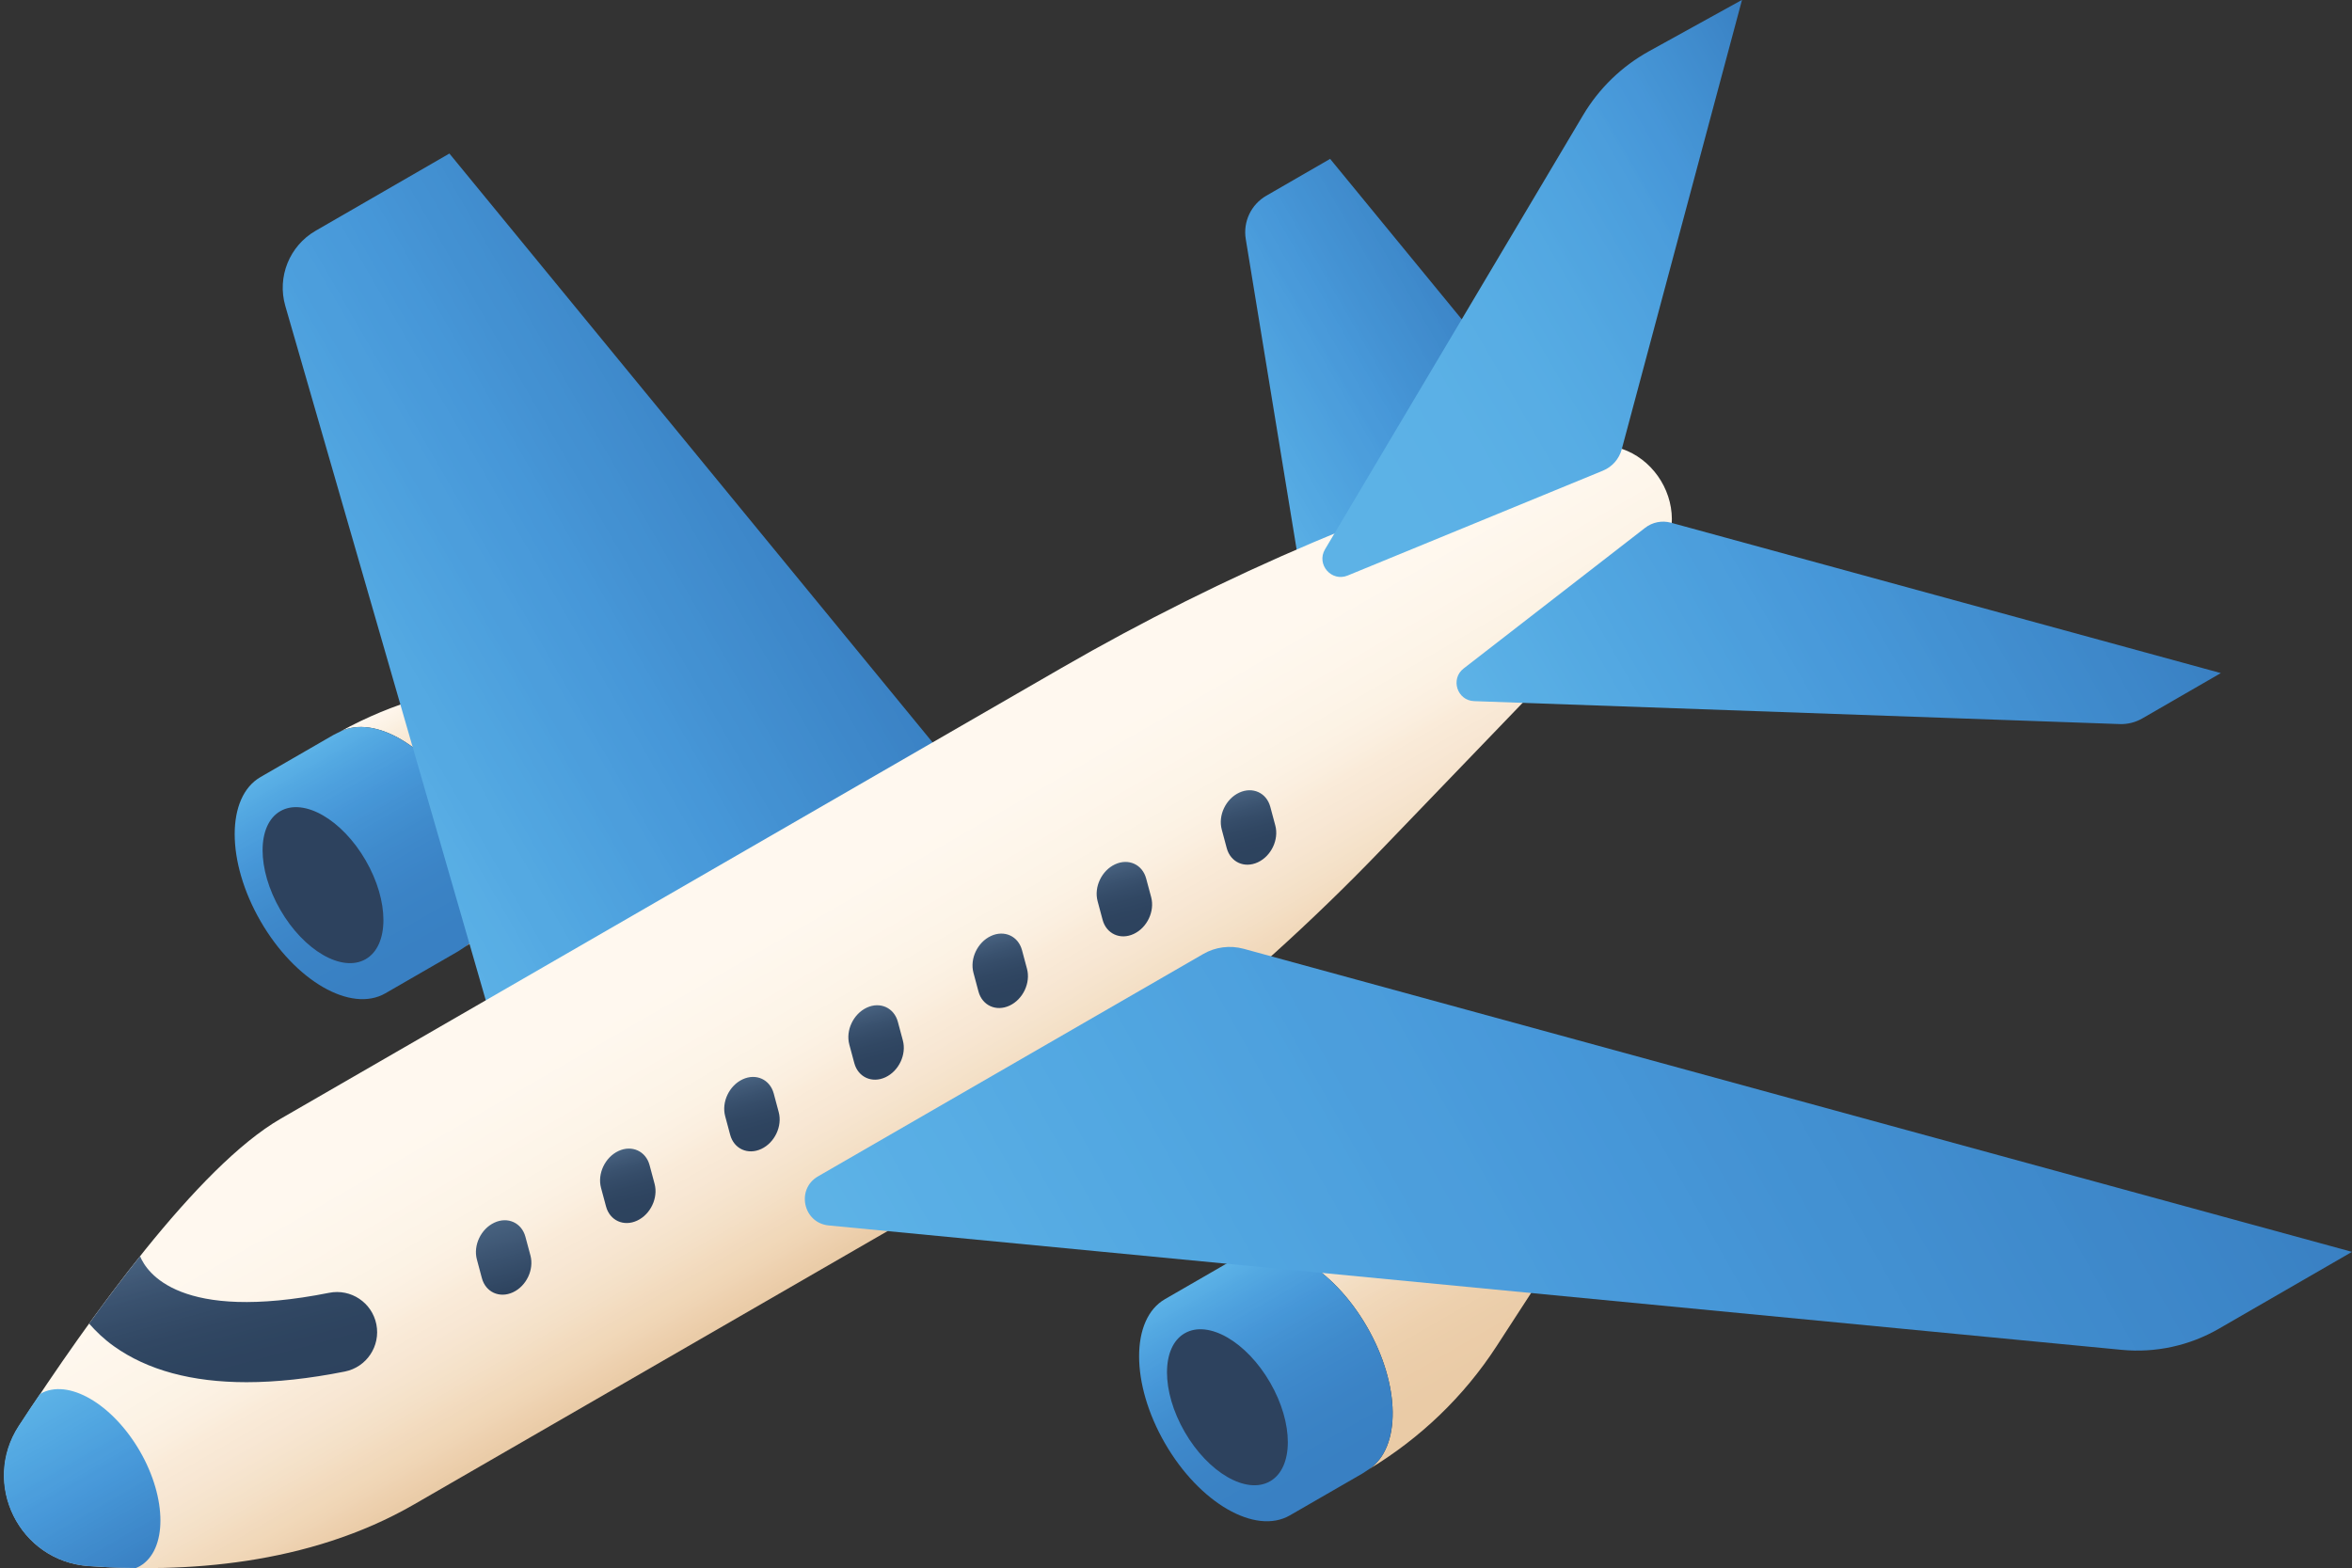 <?xml version="1.0" encoding="UTF-8"?><svg xmlns="http://www.w3.org/2000/svg" xmlns:xlink="http://www.w3.org/1999/xlink" height="326.2" preserveAspectRatio="xMidYMid meet" version="1.0" viewBox="11.0 92.9 489.2 326.2" width="489.2" zoomAndPan="magnify"><rect x="11.0" y="92.9" width="489.2" height="326.2" fill="#333333" stroke="none"/><defs><clipPath id="a"><path d="M 81 234 L 144 234 L 144 290 L 81 290 Z M 81 234"/></clipPath><clipPath id="b"><path d="M 130.219 234.23 L 117.152 234.91 C 104.715 235.562 92.629 239.098 81.738 245.105 C 88.941 241.523 100.188 248.141 107.199 260.289 C 114.215 272.438 114.32 285.484 107.617 289.934 C 118.27 283.504 127.375 274.805 134.152 264.359 L 141.273 253.387 C 146.793 244.883 140.344 233.703 130.219 234.23 Z M 130.219 234.23"/></clipPath><clipPath id="c"><path d="M 130.219 234.23 L 117.152 234.91 C 104.715 235.562 92.629 239.098 81.738 245.105 C 88.941 241.523 100.188 248.141 107.199 260.289 C 114.215 272.438 114.32 285.484 107.617 289.934 C 118.27 283.504 127.375 274.805 134.152 264.359 L 141.273 253.387 C 146.793 244.883 140.344 233.703 130.219 234.23"/></clipPath><clipPath id="e"><path d="M 59 244 L 113 244 L 113 301 L 59 301 Z M 59 244"/></clipPath><clipPath id="f"><path d="M 107.199 260.289 C 100.188 248.141 88.941 241.523 81.738 245.105 C 81.273 245.363 80.777 245.551 80.316 245.816 L 65.195 254.547 C 58.023 258.688 58.02 272.117 65.195 284.543 C 72.367 296.965 83.996 303.68 91.168 299.535 L 106.289 290.809 C 106.75 290.543 107.164 290.207 107.617 289.934 C 114.32 285.484 114.215 272.438 107.199 260.289 Z M 107.199 260.289"/></clipPath><clipPath id="g"><path d="M 107.199 260.289 C 100.188 248.141 88.941 241.523 81.738 245.105 C 81.273 245.363 80.777 245.551 80.316 245.816 L 65.195 254.547 C 58.023 258.688 58.02 272.117 65.195 284.543 C 72.367 296.965 83.996 303.68 91.168 299.535 L 106.289 290.809 C 106.75 290.543 107.164 290.207 107.617 289.934 C 114.32 285.484 114.215 272.438 107.199 260.289"/></clipPath><clipPath id="i"><path d="M 69 124 L 216 124 L 216 318 L 69 318 Z M 69 124"/></clipPath><clipPath id="j"><path d="M 215.77 260.508 L 104.473 124.84 L 76.648 140.906 C 71.199 144.055 68.598 150.508 70.344 156.551 L 116.84 317.633 Z M 215.77 260.508"/></clipPath><clipPath id="k"><path d="M 215.77 260.508 L 104.473 124.84 L 76.648 140.906 C 71.199 144.055 68.598 150.508 70.344 156.551 L 116.84 317.633 L 215.77 260.508"/></clipPath><clipPath id="m"><path d="M 269 125 L 344 125 L 344 224 L 269 224 Z M 269 125"/></clipPath><clipPath id="n"><path d="M 343.238 193.699 L 287.656 125.953 L 274.375 133.621 C 271.219 135.445 269.52 139.031 270.109 142.629 L 283.383 223.652 Z M 343.238 193.699"/></clipPath><clipPath id="o"><path d="M 343.238 193.699 L 287.656 125.953 L 274.375 133.621 C 271.219 135.445 269.52 139.031 270.109 142.629 L 283.383 223.652 L 343.238 193.699"/></clipPath><clipPath id="q"><path d="M 11 185 L 359 185 L 359 420 L 11 420 Z M 11 185"/></clipPath><clipPath id="r"><path d="M 69.352 325.648 C 52.156 335.578 29.645 367.012 14.977 389.527 C 7.113 401.605 15.043 417.633 29.418 418.684 C 48.98 420.109 75.016 418.637 97.137 405.863 L 200.75 346.039 C 236.672 325.297 269.496 299.605 298.254 269.715 L 354.406 211.355 C 365.211 200.125 354.176 181.832 339.199 186.156 C 301.664 196.992 265.578 212.352 231.742 231.887 Z M 69.352 325.648"/></clipPath><clipPath id="s"><path d="M 69.352 325.648 C 52.156 335.578 29.645 367.012 14.977 389.527 C 7.113 401.605 15.043 417.633 29.418 418.684 C 48.98 420.109 75.016 418.637 97.137 405.863 L 200.75 346.039 C 236.672 325.297 269.496 299.605 298.254 269.715 L 354.406 211.355 C 365.211 200.125 354.176 181.832 339.199 186.156 C 301.664 196.992 265.578 212.352 231.742 231.887 L 69.352 325.648"/></clipPath><clipPath id="u"><path d="M 11 381 L 45 381 L 45 420 L 11 420 Z M 11 381"/></clipPath><clipPath id="v"><path d="M 40.109 418.707 C 39.828 418.871 39.551 418.984 39.273 419.098 C 36.879 419.098 34.539 419.039 32.312 418.871 C 31.309 418.816 30.309 418.762 29.363 418.707 C 14.996 417.648 7.035 401.613 14.887 389.531 C 15.109 389.195 15.332 388.863 15.555 388.527 C 16.723 386.746 17.949 384.855 19.285 382.961 C 19.34 382.906 19.34 382.852 19.395 382.852 C 25.129 379.566 34.371 384.91 40.109 394.82 C 45.785 404.676 45.785 415.367 40.109 418.707 Z M 40.109 418.707"/></clipPath><clipPath id="w"><path d="M 40.109 418.707 C 39.828 418.871 39.551 418.984 39.273 419.098 C 36.879 419.098 34.539 419.039 32.312 418.871 C 31.309 418.816 30.309 418.762 29.363 418.707 C 14.996 417.648 7.035 401.613 14.887 389.531 C 15.109 389.195 15.332 388.863 15.555 388.527 C 16.723 386.746 17.949 384.855 19.285 382.961 C 19.34 382.906 19.34 382.852 19.395 382.852 C 25.129 379.566 34.371 384.91 40.109 394.82 C 45.785 404.676 45.785 415.367 40.109 418.707"/></clipPath><clipPath id="y"><path d="M 29 354 L 90 354 L 90 381 L 29 381 Z M 29 354"/></clipPath><clipPath id="z"><path d="M 79.461 361.848 C 48.441 368.02 41.539 357.664 40.133 354.238 C 36.516 358.777 32.957 363.508 29.535 368.25 C 30.938 369.852 32.582 371.453 34.672 372.949 C 41.656 377.941 50.902 380.445 62.293 380.445 C 68.477 380.445 75.289 379.707 82.719 378.23 C 87.238 377.332 90.18 372.938 89.281 368.41 C 88.379 363.887 83.996 360.949 79.461 361.848 Z M 79.461 361.848"/></clipPath><clipPath id="A"><path d="M 79.461 361.848 C 48.441 368.02 41.539 357.664 40.133 354.238 C 36.516 358.777 32.957 363.508 29.535 368.25 C 30.938 369.852 32.582 371.453 34.672 372.949 C 41.656 377.941 50.902 380.445 62.293 380.445 C 68.477 380.445 75.289 379.707 82.719 378.23 C 87.238 377.332 90.18 372.938 89.281 368.41 C 88.379 363.887 83.996 360.949 79.461 361.848"/></clipPath><clipPath id="C"><path d="M 109 346 L 122 346 L 122 363 L 109 363 Z M 109 346"/></clipPath><clipPath id="D"><path d="M 117.699 361.738 C 114.91 363.039 112.012 361.723 111.227 358.793 L 110.188 354.91 C 109.402 351.984 111.027 348.559 113.816 347.258 C 116.605 345.953 119.504 347.273 120.285 350.199 L 121.328 354.086 C 122.113 357.012 120.488 360.438 117.699 361.738 Z M 117.699 361.738"/></clipPath><clipPath id="E"><path d="M 117.699 361.738 C 114.91 363.039 112.012 361.723 111.227 358.793 L 110.188 354.91 C 109.402 351.984 111.027 348.559 113.816 347.258 C 116.605 345.953 119.504 347.273 120.285 350.199 L 121.328 354.086 C 122.113 357.012 120.488 360.438 117.699 361.738"/></clipPath><clipPath id="G"><path d="M 135 331 L 148 331 L 148 348 L 135 348 Z M 135 331"/></clipPath><clipPath id="H"><path d="M 143.52 346.832 C 140.73 348.133 137.832 346.812 137.051 343.887 L 136.008 340.004 C 135.223 337.074 136.848 333.648 139.637 332.348 C 142.426 331.047 145.324 332.363 146.109 335.293 L 147.148 339.176 C 147.934 342.102 146.309 345.531 143.52 346.832 Z M 143.52 346.832"/></clipPath><clipPath id="I"><path d="M 143.52 346.832 C 140.73 348.133 137.832 346.812 137.051 343.887 L 136.008 340.004 C 135.223 337.074 136.848 333.648 139.637 332.348 C 142.426 331.047 145.324 332.363 146.109 335.293 L 147.148 339.176 C 147.934 342.102 146.309 345.531 143.52 346.832"/></clipPath><clipPath id="K"><path d="M 161 316 L 174 316 L 174 333 L 161 333 Z M 161 316"/></clipPath><clipPath id="L"><path d="M 169.34 331.922 C 166.551 333.223 163.652 331.902 162.871 328.977 L 161.828 325.094 C 161.047 322.164 162.672 318.738 165.461 317.438 C 168.246 316.137 171.145 317.457 171.93 320.383 L 172.969 324.266 C 173.754 327.195 172.129 330.621 169.34 331.922 Z M 169.34 331.922"/></clipPath><clipPath id="M"><path d="M 169.34 331.922 C 166.551 333.223 163.652 331.902 162.871 328.977 L 161.828 325.094 C 161.047 322.164 162.672 318.738 165.461 317.438 C 168.246 316.137 171.145 317.457 171.93 320.383 L 172.969 324.266 C 173.754 327.195 172.129 330.621 169.34 331.922"/></clipPath><clipPath id="O"><path d="M 187 302 L 199 302 L 199 318 L 187 318 Z M 187 302"/></clipPath><clipPath id="P"><path d="M 195.16 317.012 C 192.371 318.312 189.477 316.992 188.691 314.066 L 187.648 310.184 C 186.867 307.258 188.492 303.828 191.281 302.527 C 194.07 301.23 196.965 302.547 197.75 305.477 L 198.789 309.355 C 199.574 312.285 197.949 315.711 195.16 317.012 Z M 195.16 317.012"/></clipPath><clipPath id="Q"><path d="M 195.16 317.012 C 192.371 318.312 189.477 316.992 188.691 314.066 L 187.648 310.184 C 186.867 307.258 188.492 303.828 191.281 302.527 C 194.07 301.23 196.965 302.547 197.75 305.477 L 198.789 309.355 C 199.574 312.285 197.949 315.711 195.16 317.012"/></clipPath><clipPath id="S"><path d="M 213 287 L 225 287 L 225 303 L 213 303 Z M 213 287"/></clipPath><clipPath id="T"><path d="M 220.98 302.105 C 218.191 303.402 215.297 302.086 214.512 299.156 L 213.473 295.273 C 212.688 292.348 214.312 288.922 217.102 287.621 C 219.891 286.32 222.785 287.637 223.57 290.566 L 224.609 294.449 C 225.395 297.375 223.77 300.805 220.98 302.105 Z M 220.98 302.105"/></clipPath><clipPath id="U"><path d="M 220.98 302.105 C 218.191 303.402 215.297 302.086 214.512 299.156 L 213.473 295.273 C 212.688 292.348 214.312 288.922 217.102 287.621 C 219.891 286.32 222.785 287.637 223.57 290.566 L 224.609 294.449 C 225.395 297.375 223.77 300.805 220.98 302.105"/></clipPath><clipPath id="W"><path d="M 239 272 L 251 272 L 251 288 L 239 288 Z M 239 272"/></clipPath><clipPath id="X"><path d="M 246.805 287.195 C 244.016 288.496 241.117 287.176 240.332 284.25 L 239.293 280.367 C 238.508 277.438 240.133 274.012 242.922 272.711 C 245.711 271.41 248.605 272.73 249.391 275.656 L 250.434 279.539 C 251.219 282.469 249.594 285.895 246.805 287.195 Z M 246.805 287.195"/></clipPath><clipPath id="Y"><path d="M 246.805 287.195 C 244.016 288.496 241.117 287.176 240.332 284.25 L 239.293 280.367 C 238.508 277.438 240.133 274.012 242.922 272.711 C 245.711 271.41 248.605 272.73 249.391 275.656 L 250.434 279.539 C 251.219 282.469 249.594 285.895 246.805 287.195"/></clipPath><clipPath id="aa"><path d="M 264 257 L 277 257 L 277 273 L 264 273 Z M 264 257"/></clipPath><clipPath id="ab"><path d="M 272.625 272.285 C 269.836 273.586 266.938 272.27 266.152 269.34 L 265.113 265.457 C 264.328 262.527 265.953 259.102 268.742 257.801 C 271.531 256.5 274.43 257.82 275.215 260.746 L 276.254 264.633 C 277.039 267.559 275.414 270.984 272.625 272.285 Z M 272.625 272.285"/></clipPath><clipPath id="ac"><path d="M 272.625 272.285 C 269.836 273.586 266.938 272.27 266.152 269.34 L 265.113 265.457 C 264.328 262.527 265.953 259.102 268.742 257.801 C 271.531 256.5 274.43 257.82 275.215 260.746 L 276.254 264.633 C 277.039 267.559 275.414 270.984 272.625 272.285"/></clipPath><clipPath id="ae"><path d="M 269 342 L 332 342 L 332 399 L 269 399 Z M 269 342"/></clipPath><clipPath id="af"><path d="M 318.328 342.848 L 305.266 343.527 C 292.828 344.176 280.742 347.711 269.848 353.723 C 277.051 350.141 288.301 356.758 295.312 368.906 C 302.324 381.055 302.434 394.102 295.73 398.551 C 306.383 392.121 315.484 383.422 322.266 372.973 L 329.387 362 C 334.906 353.496 328.453 342.32 318.328 342.848 Z M 318.328 342.848"/></clipPath><clipPath id="ag"><path d="M 318.328 342.848 L 305.266 343.527 C 292.828 344.176 280.742 347.711 269.848 353.723 C 277.051 350.141 288.301 356.758 295.312 368.906 C 302.324 381.055 302.434 394.102 295.73 398.551 C 306.383 392.121 315.484 383.422 322.266 372.973 L 329.387 362 C 334.906 353.496 328.453 342.32 318.328 342.848"/></clipPath><clipPath id="ai"><path d="M 247 352 L 301 352 L 301 410 L 247 410 Z M 247 352"/></clipPath><clipPath id="aj"><path d="M 295.312 368.906 C 288.301 356.758 277.051 350.141 269.848 353.723 C 269.383 353.98 268.887 354.168 268.43 354.434 L 253.309 363.164 C 246.133 367.305 246.133 380.734 253.305 393.156 C 260.477 405.582 272.109 412.293 279.281 408.152 L 294.402 399.426 C 294.863 399.156 295.273 398.824 295.73 398.551 C 302.434 394.102 302.324 381.055 295.312 368.906 Z M 295.312 368.906"/></clipPath><clipPath id="ak"><path d="M 295.312 368.906 C 288.301 356.758 277.051 350.141 269.848 353.723 C 269.383 353.98 268.887 354.168 268.43 354.434 L 253.309 363.164 C 246.133 367.305 246.133 380.734 253.305 393.156 C 260.477 405.582 272.109 412.293 279.281 408.152 L 294.402 399.426 C 294.863 399.156 295.273 398.824 295.73 398.551 C 302.434 394.102 302.324 381.055 295.312 368.906"/></clipPath><clipPath id="am"><path d="M 178 289 L 501 289 L 501 374 L 178 374 Z M 178 289"/></clipPath><clipPath id="an"><path d="M 261.262 291.367 L 181.148 337.621 C 176.523 340.293 178.055 347.324 183.367 347.836 L 452.301 373.715 C 459.324 374.391 466.387 372.855 472.496 369.328 L 500.199 353.332 L 269.668 290.281 C 266.832 289.508 263.805 289.895 261.262 291.367 Z M 261.262 291.367"/></clipPath><clipPath id="ao"><path d="M 261.262 291.367 L 181.148 337.621 C 176.523 340.293 178.055 347.324 183.367 347.836 L 452.301 373.715 C 459.324 374.391 466.387 372.855 472.496 369.328 L 500.199 353.332 L 269.668 290.281 C 266.832 289.508 263.805 289.895 261.262 291.367"/></clipPath><clipPath id="aq"><path d="M 313 201 L 473 201 L 473 244 L 313 244 Z M 313 201"/></clipPath><clipPath id="ar"><path d="M 353.176 202.703 L 315.426 231.969 C 312.621 234.145 314.07 238.637 317.617 238.762 L 451.883 243.531 C 453.523 243.59 455.148 243.184 456.574 242.363 L 472.922 232.926 L 358.531 201.637 C 356.68 201.133 354.695 201.523 353.176 202.703 Z M 353.176 202.703"/></clipPath><clipPath id="as"><path d="M 353.176 202.703 L 315.426 231.969 C 312.621 234.145 314.07 238.637 317.617 238.762 L 451.883 243.531 C 453.523 243.59 455.148 243.184 456.574 242.363 L 472.922 232.926 L 358.531 201.637 C 356.68 201.133 354.695 201.523 353.176 202.703"/></clipPath><clipPath id="au"><path d="M 286 92 L 374 92 L 374 213 L 286 213 Z M 286 92"/></clipPath><clipPath id="av"><path d="M 354 103.551 C 348.32 106.691 343.578 111.285 340.266 116.863 L 286.598 207.172 C 284.734 210.312 287.934 214.02 291.312 212.629 L 344.395 190.816 C 346.324 190.023 347.77 188.379 348.312 186.363 L 373.328 92.875 Z M 354 103.551"/></clipPath><clipPath id="aw"><path d="M 354 103.551 C 348.32 106.691 343.578 111.285 340.266 116.863 L 286.598 207.172 C 284.734 210.312 287.934 214.02 291.312 212.629 L 344.395 190.816 C 346.324 190.023 347.77 188.379 348.312 186.363 L 373.328 92.875 L 354 103.551"/></clipPath><linearGradient gradientTransform="rotate(60 -147.931 206.887) scale(51.762)" gradientUnits="userSpaceOnUse" id="d" x1="-.191" x2="1.378" xlink:actuate="onLoad" xlink:show="other" xlink:type="simple" xmlns:xlink="http://www.w3.org/1999/xlink" y1="0" y2="0"><stop offset="0" stop-color="#fff8ef"/><stop offset=".125" stop-color="#fff8ef"/><stop offset=".129" stop-color="#fef8ee"/><stop offset=".133" stop-color="#fef7ed"/><stop offset=".137" stop-color="#fef6ec"/><stop offset=".141" stop-color="#fef5eb"/><stop offset=".145" stop-color="#fef5ea"/><stop offset=".148" stop-color="#fef4e9"/><stop offset=".152" stop-color="#fdf4e8"/><stop offset=".156" stop-color="#fdf3e7"/><stop offset=".16" stop-color="#fcf3e6"/><stop offset=".164" stop-color="#fcf2e5"/><stop offset=".168" stop-color="#fcf2e4"/><stop offset=".172" stop-color="#fbf1e3"/><stop offset=".176" stop-color="#fbf0e2"/><stop offset=".18" stop-color="#fbf0e0"/><stop offset=".184" stop-color="#fbefdf"/><stop offset=".188" stop-color="#faeede"/><stop offset=".191" stop-color="#faeedd"/><stop offset=".195" stop-color="#faeddc"/><stop offset=".199" stop-color="#faecdb"/><stop offset=".203" stop-color="#faecd9"/><stop offset=".207" stop-color="#f9ebd8"/><stop offset=".211" stop-color="#f9ead8"/><stop offset=".219" stop-color="#f9ead7"/><stop offset=".223" stop-color="#f8e9d6"/><stop offset=".227" stop-color="#f8e8d5"/><stop offset=".23" stop-color="#f8e8d4"/><stop offset=".234" stop-color="#f8e7d3"/><stop offset=".238" stop-color="#f8e6d2"/><stop offset=".242" stop-color="#f8e6d1"/><stop offset=".246" stop-color="#f7e6d0"/><stop offset=".25" stop-color="#f7e5cf"/><stop offset=".254" stop-color="#f6e5cf"/><stop offset=".258" stop-color="#f6e4ce"/><stop offset=".262" stop-color="#f6e4ce"/><stop offset=".266" stop-color="#f5e3cd"/><stop offset=".27" stop-color="#f5e3cc"/><stop offset=".273" stop-color="#f5e2cb"/><stop offset=".277" stop-color="#f5e2ca"/><stop offset=".281" stop-color="#f5e2ca"/><stop offset=".289" stop-color="#f5e1c9"/><stop offset=".297" stop-color="#f4e0c8"/><stop offset=".305" stop-color="#f4dfc7"/><stop offset=".309" stop-color="#f4dfc6"/><stop offset=".313" stop-color="#f3dfc5"/><stop offset=".316" stop-color="#f3dec4"/><stop offset=".32" stop-color="#f3dec3"/><stop offset=".324" stop-color="#f3dec3"/><stop offset=".328" stop-color="#f3ddc2"/><stop offset=".336" stop-color="#f3ddc1"/><stop offset=".34" stop-color="#f2dcc0"/><stop offset=".344" stop-color="#f2dcbf"/><stop offset=".352" stop-color="#f2dbbf"/><stop offset=".359" stop-color="#f2dabe"/><stop offset=".367" stop-color="#f2dabd"/><stop offset=".375" stop-color="#f1d9bc"/><stop offset=".379" stop-color="#f1d8bb"/><stop offset=".383" stop-color="#f1d8ba"/><stop offset=".391" stop-color="#f1d8b9"/><stop offset=".398" stop-color="#f0d7b8"/><stop offset=".406" stop-color="#f0d6b8"/><stop offset=".414" stop-color="#f0d6b7"/><stop offset=".422" stop-color="#efd5b6"/><stop offset=".43" stop-color="#efd5b5"/><stop offset=".438" stop-color="#efd4b4"/><stop offset=".445" stop-color="#efd3b3"/><stop offset=".453" stop-color="#efd3b2"/><stop offset=".461" stop-color="#eed3b2"/><stop offset=".469" stop-color="#eed2b1"/><stop offset=".477" stop-color="#eed2b0"/><stop offset=".484" stop-color="#eed1af"/><stop offset=".492" stop-color="#edd1ae"/><stop offset=".5" stop-color="#edd0ae"/><stop offset=".516" stop-color="#edd0ad"/><stop offset=".523" stop-color="#eccfac"/><stop offset=".531" stop-color="#eccfac"/><stop offset=".539" stop-color="#eccfab"/><stop offset=".547" stop-color="#ecceab"/><stop offset=".563" stop-color="#ebceaa"/><stop offset=".578" stop-color="#ebcdaa"/><stop offset=".594" stop-color="#ebcda9"/><stop offset=".609" stop-color="#ebcca8"/><stop offset=".625" stop-color="#ebcca8"/><stop offset=".633" stop-color="#eacca8"/><stop offset=".641" stop-color="#eacca7"/><stop offset=".656" stop-color="#eacba7"/><stop offset=".688" stop-color="#eacba6"/><stop offset=".703" stop-color="#eacba6"/><stop offset=".711" stop-color="#eacba6"/><stop offset=".719" stop-color="#eacba6"/><stop offset=".75" stop-color="#eacba6"/><stop offset="1" stop-color="#eacba6"/></linearGradient><linearGradient gradientTransform="rotate(60 -179.833 188.362) scale(51.95)" gradientUnits="userSpaceOnUse" id="h" x1="-.286" x2="1.292" xlink:actuate="onLoad" xlink:show="other" xlink:type="simple" xmlns:xlink="http://www.w3.org/1999/xlink" y1="0" y2="0"><stop offset="0" stop-color="#5db2e6"/><stop offset=".125" stop-color="#5db2e6"/><stop offset=".156" stop-color="#5db2e6"/><stop offset=".172" stop-color="#5db2e6"/><stop offset=".18" stop-color="#5db2e6"/><stop offset=".184" stop-color="#5db2e6"/><stop offset=".188" stop-color="#5cb1e6"/><stop offset=".191" stop-color="#5bb1e6"/><stop offset=".195" stop-color="#5ab0e6"/><stop offset=".199" stop-color="#59afe5"/><stop offset=".203" stop-color="#59aee5"/><stop offset=".207" stop-color="#58aee5"/><stop offset=".211" stop-color="#58ade4"/><stop offset=".215" stop-color="#57ade4"/><stop offset=".219" stop-color="#57ace4"/><stop offset=".223" stop-color="#56abe3"/><stop offset=".227" stop-color="#55aae3"/><stop offset=".23" stop-color="#55aae2"/><stop offset=".234" stop-color="#54a9e2"/><stop offset=".238" stop-color="#53a8e2"/><stop offset=".242" stop-color="#53a8e1"/><stop offset=".246" stop-color="#52a7e1"/><stop offset=".25" stop-color="#52a7e1"/><stop offset=".254" stop-color="#52a6e0"/><stop offset=".258" stop-color="#51a5e0"/><stop offset=".262" stop-color="#51a5e0"/><stop offset=".266" stop-color="#50a4e0"/><stop offset=".27" stop-color="#50a3df"/><stop offset=".273" stop-color="#4fa3df"/><stop offset=".277" stop-color="#4fa2df"/><stop offset=".281" stop-color="#4ea2de"/><stop offset=".285" stop-color="#4ea1de"/><stop offset=".289" stop-color="#4da0de"/><stop offset=".293" stop-color="#4da0dd"/><stop offset=".297" stop-color="#4d9fdd"/><stop offset=".301" stop-color="#4d9fdd"/><stop offset=".305" stop-color="#4c9edc"/><stop offset=".313" stop-color="#4c9edc"/><stop offset=".316" stop-color="#4b9ddc"/><stop offset=".32" stop-color="#4a9cdb"/><stop offset=".324" stop-color="#4a9cdb"/><stop offset=".328" stop-color="#4a9bdb"/><stop offset=".332" stop-color="#499bda"/><stop offset=".336" stop-color="#499ada"/><stop offset=".34" stop-color="#499ada"/><stop offset=".344" stop-color="#4999d9"/><stop offset=".348" stop-color="#4898d9"/><stop offset=".352" stop-color="#4898d9"/><stop offset=".355" stop-color="#4797d8"/><stop offset=".359" stop-color="#4797d8"/><stop offset=".363" stop-color="#4697d8"/><stop offset=".367" stop-color="#4696d7"/><stop offset=".371" stop-color="#4596d7"/><stop offset=".375" stop-color="#4596d6"/><stop offset=".379" stop-color="#4595d6"/><stop offset=".383" stop-color="#4595d5"/><stop offset=".387" stop-color="#4594d5"/><stop offset=".391" stop-color="#4594d5"/><stop offset=".398" stop-color="#4593d4"/><stop offset=".402" stop-color="#4492d3"/><stop offset=".406" stop-color="#4492d3"/><stop offset=".41" stop-color="#4492d2"/><stop offset=".414" stop-color="#4391d2"/><stop offset=".422" stop-color="#4391d2"/><stop offset=".43" stop-color="#4290d1"/><stop offset=".434" stop-color="#428fd1"/><stop offset=".438" stop-color="#428fd0"/><stop offset=".441" stop-color="#418fd0"/><stop offset=".445" stop-color="#418ed0"/><stop offset=".453" stop-color="#418ecf"/><stop offset=".461" stop-color="#418dce"/><stop offset=".469" stop-color="#408dce"/><stop offset=".473" stop-color="#408ccd"/><stop offset=".477" stop-color="#408ccd"/><stop offset=".48" stop-color="#3f8bcd"/><stop offset=".484" stop-color="#3f8bcc"/><stop offset=".492" stop-color="#3f8bcc"/><stop offset=".5" stop-color="#3f8acc"/><stop offset=".508" stop-color="#3f89cb"/><stop offset=".516" stop-color="#3e89cb"/><stop offset=".523" stop-color="#3e88ca"/><stop offset=".531" stop-color="#3e88ca"/><stop offset=".539" stop-color="#3d87ca"/><stop offset=".547" stop-color="#3d87c9"/><stop offset=".563" stop-color="#3d86c9"/><stop offset=".57" stop-color="#3c86c8"/><stop offset=".578" stop-color="#3c85c8"/><stop offset=".586" stop-color="#3c85c7"/><stop offset=".594" stop-color="#3c84c7"/><stop offset=".602" stop-color="#3c84c6"/><stop offset=".609" stop-color="#3b84c6"/><stop offset=".617" stop-color="#3b83c6"/><stop offset=".625" stop-color="#3b83c5"/><stop offset=".641" stop-color="#3b83c5"/><stop offset=".648" stop-color="#3a83c5"/><stop offset=".656" stop-color="#3a82c5"/><stop offset=".672" stop-color="#3a82c4"/><stop offset=".688" stop-color="#3a82c4"/><stop offset=".703" stop-color="#3981c4"/><stop offset=".719" stop-color="#3981c4"/><stop offset=".734" stop-color="#3981c3"/><stop offset=".742" stop-color="#3980c3"/><stop offset=".75" stop-color="#3980c3"/><stop offset="1" stop-color="#3980c3"/></linearGradient><linearGradient gradientTransform="rotate(-30 489.581 -15.925) scale(114.239)" gradientUnits="userSpaceOnUse" id="l" x1="-.366" x2="1.594" xlink:actuate="onLoad" xlink:show="other" xlink:type="simple" xmlns:xlink="http://www.w3.org/1999/xlink" y1="0" y2="0"><stop offset="0" stop-color="#5db2e6"/><stop offset=".125" stop-color="#5db2e6"/><stop offset=".188" stop-color="#5db2e6"/><stop offset=".195" stop-color="#5db2e6"/><stop offset=".203" stop-color="#5cb1e6"/><stop offset=".211" stop-color="#5bb0e6"/><stop offset=".219" stop-color="#5aafe5"/><stop offset=".227" stop-color="#59afe5"/><stop offset=".234" stop-color="#58aee5"/><stop offset=".242" stop-color="#58aee4"/><stop offset=".25" stop-color="#58ade4"/><stop offset=".258" stop-color="#57ace4"/><stop offset=".266" stop-color="#56abe3"/><stop offset=".273" stop-color="#55aae3"/><stop offset=".281" stop-color="#54a9e2"/><stop offset=".297" stop-color="#54a9e2"/><stop offset=".305" stop-color="#53a8e1"/><stop offset=".313" stop-color="#52a7e1"/><stop offset=".32" stop-color="#51a6e1"/><stop offset=".328" stop-color="#51a5e0"/><stop offset=".336" stop-color="#50a5e0"/><stop offset=".344" stop-color="#50a4df"/><stop offset=".348" stop-color="#4fa3df"/><stop offset=".352" stop-color="#4fa3df"/><stop offset=".355" stop-color="#4fa2de"/><stop offset=".359" stop-color="#4fa2de"/><stop offset=".367" stop-color="#4ea1de"/><stop offset=".375" stop-color="#4da1de"/><stop offset=".379" stop-color="#4da0dd"/><stop offset=".383" stop-color="#4c9fdd"/><stop offset=".387" stop-color="#4c9fdd"/><stop offset=".391" stop-color="#4c9edc"/><stop offset=".406" stop-color="#4c9edc"/><stop offset=".414" stop-color="#4b9ddc"/><stop offset=".418" stop-color="#4a9cdb"/><stop offset=".422" stop-color="#4a9cdb"/><stop offset=".426" stop-color="#4a9bdb"/><stop offset=".43" stop-color="#499bda"/><stop offset=".438" stop-color="#499ada"/><stop offset=".445" stop-color="#499ada"/><stop offset=".453" stop-color="#4899d9"/><stop offset=".461" stop-color="#4798d9"/><stop offset=".469" stop-color="#4797d8"/><stop offset=".477" stop-color="#4697d8"/><stop offset=".484" stop-color="#4696d7"/><stop offset=".492" stop-color="#4595d6"/><stop offset=".496" stop-color="#4594d5"/><stop offset=".5" stop-color="#4594d5"/><stop offset=".508" stop-color="#4593d4"/><stop offset=".512" stop-color="#4493d4"/><stop offset=".516" stop-color="#4492d3"/><stop offset=".52" stop-color="#4492d3"/><stop offset=".523" stop-color="#4391d2"/><stop offset=".531" stop-color="#4391d2"/><stop offset=".539" stop-color="#4390d1"/><stop offset=".547" stop-color="#4290d1"/><stop offset=".555" stop-color="#428fd0"/><stop offset=".559" stop-color="#418ecf"/><stop offset=".563" stop-color="#418ecf"/><stop offset=".566" stop-color="#418dcf"/><stop offset=".57" stop-color="#418dce"/><stop offset=".578" stop-color="#418cce"/><stop offset=".586" stop-color="#408ccd"/><stop offset=".594" stop-color="#3f8bcc"/><stop offset=".602" stop-color="#3f8acc"/><stop offset=".605" stop-color="#3f8acb"/><stop offset=".609" stop-color="#3e89cb"/><stop offset=".613" stop-color="#3e89cb"/><stop offset=".617" stop-color="#3e88ca"/><stop offset=".625" stop-color="#3e88ca"/><stop offset=".633" stop-color="#3d87c9"/><stop offset=".641" stop-color="#3d86c9"/><stop offset=".648" stop-color="#3c86c8"/><stop offset=".652" stop-color="#3c85c7"/><stop offset=".656" stop-color="#3c84c7"/><stop offset=".664" stop-color="#3c84c6"/><stop offset=".672" stop-color="#3b83c6"/><stop offset=".68" stop-color="#3a83c5"/><stop offset=".684" stop-color="#3a82c4"/><stop offset=".688" stop-color="#3a81c4"/><stop offset=".691" stop-color="#3a81c3"/><stop offset=".695" stop-color="#3980c3"/><stop offset=".703" stop-color="#3980c3"/><stop offset=".719" stop-color="#3980c3"/><stop offset=".75" stop-color="#3980c3"/><stop offset="1" stop-color="#3980c3"/></linearGradient><linearGradient gradientTransform="rotate(-30 485.806 -397.352) scale(66.811)" gradientUnits="userSpaceOnUse" id="p" x1="-.18" x2="1.507" xlink:actuate="onLoad" xlink:show="other" xlink:type="simple" xmlns:xlink="http://www.w3.org/1999/xlink" y1="0" y2="0"><stop offset="0" stop-color="#5db2e6"/><stop offset=".063" stop-color="#5db2e6"/><stop offset=".094" stop-color="#5db2e6"/><stop offset=".109" stop-color="#5db2e6"/><stop offset=".117" stop-color="#5db2e6"/><stop offset=".125" stop-color="#5cb1e6"/><stop offset=".133" stop-color="#5bb0e6"/><stop offset=".141" stop-color="#5ab0e5"/><stop offset=".148" stop-color="#5aafe5"/><stop offset=".156" stop-color="#59aee5"/><stop offset=".172" stop-color="#58aee4"/><stop offset=".18" stop-color="#58ade4"/><stop offset=".188" stop-color="#57ace4"/><stop offset=".195" stop-color="#56abe3"/><stop offset=".203" stop-color="#56abe3"/><stop offset=".211" stop-color="#55aae3"/><stop offset=".219" stop-color="#54a9e2"/><stop offset=".234" stop-color="#53a8e2"/><stop offset=".242" stop-color="#53a8e2"/><stop offset=".25" stop-color="#52a7e1"/><stop offset=".258" stop-color="#51a6e1"/><stop offset=".266" stop-color="#51a6e0"/><stop offset=".273" stop-color="#50a5e0"/><stop offset=".281" stop-color="#50a4e0"/><stop offset=".289" stop-color="#50a4df"/><stop offset=".293" stop-color="#50a3df"/><stop offset=".297" stop-color="#4fa3df"/><stop offset=".301" stop-color="#4fa2de"/><stop offset=".305" stop-color="#4fa2de"/><stop offset=".313" stop-color="#4ea2de"/><stop offset=".32" stop-color="#4ea1de"/><stop offset=".328" stop-color="#4da0de"/><stop offset=".332" stop-color="#4da0dd"/><stop offset=".336" stop-color="#4c9fdd"/><stop offset=".34" stop-color="#4c9fdd"/><stop offset=".344" stop-color="#4c9edc"/><stop offset=".359" stop-color="#4c9edc"/><stop offset=".367" stop-color="#4b9ddc"/><stop offset=".375" stop-color="#4b9ddc"/><stop offset=".379" stop-color="#4a9cdb"/><stop offset=".383" stop-color="#4a9cdb"/><stop offset=".387" stop-color="#499bdb"/><stop offset=".391" stop-color="#499ada"/><stop offset=".398" stop-color="#499ada"/><stop offset=".406" stop-color="#499ada"/><stop offset=".414" stop-color="#4899d9"/><stop offset=".422" stop-color="#4898d9"/><stop offset=".43" stop-color="#4798d9"/><stop offset=".438" stop-color="#4697d8"/><stop offset=".445" stop-color="#4696d7"/><stop offset=".453" stop-color="#4696d7"/><stop offset=".461" stop-color="#4595d6"/><stop offset=".465" stop-color="#4594d5"/><stop offset=".469" stop-color="#4594d5"/><stop offset=".473" stop-color="#4594d5"/><stop offset=".477" stop-color="#4593d4"/><stop offset=".484" stop-color="#4493d4"/><stop offset=".488" stop-color="#4492d3"/><stop offset=".492" stop-color="#4392d3"/><stop offset=".5" stop-color="#4392d3"/><stop offset=".508" stop-color="#4391d2"/><stop offset=".516" stop-color="#4390d1"/><stop offset=".523" stop-color="#4290d1"/><stop offset=".531" stop-color="#428fd0"/><stop offset=".539" stop-color="#428fd0"/><stop offset=".543" stop-color="#418ecf"/><stop offset=".547" stop-color="#418dcf"/><stop offset=".551" stop-color="#418dce"/><stop offset=".555" stop-color="#418dce"/><stop offset=".563" stop-color="#418cce"/><stop offset=".57" stop-color="#408ccd"/><stop offset=".578" stop-color="#3f8bcc"/><stop offset=".586" stop-color="#3f8bcc"/><stop offset=".594" stop-color="#3f8acc"/><stop offset=".598" stop-color="#3e89cb"/><stop offset=".602" stop-color="#3e89cb"/><stop offset=".605" stop-color="#3e88ca"/><stop offset=".609" stop-color="#3e88ca"/><stop offset=".617" stop-color="#3e88ca"/><stop offset=".625" stop-color="#3d87c9"/><stop offset=".633" stop-color="#3d86c9"/><stop offset=".641" stop-color="#3c86c8"/><stop offset=".645" stop-color="#3c85c8"/><stop offset=".648" stop-color="#3c85c7"/><stop offset=".652" stop-color="#3c84c7"/><stop offset=".656" stop-color="#3c84c6"/><stop offset=".664" stop-color="#3b84c6"/><stop offset=".672" stop-color="#3b83c5"/><stop offset=".68" stop-color="#3a83c5"/><stop offset=".684" stop-color="#3a82c4"/><stop offset=".688" stop-color="#3a81c4"/><stop offset=".691" stop-color="#3a81c3"/><stop offset=".695" stop-color="#3a81c3"/><stop offset=".703" stop-color="#3980c3"/><stop offset=".719" stop-color="#3980c3"/><stop offset=".75" stop-color="#3980c3"/><stop offset="1" stop-color="#3980c3"/></linearGradient><linearGradient gradientTransform="rotate(60 -149.643 279.287) scale(83.367)" gradientUnits="userSpaceOnUse" id="t" x1="-1.867" x2="2.756" xlink:actuate="onLoad" xlink:show="other" xlink:type="simple" xmlns:xlink="http://www.w3.org/1999/xlink" y1="0" y2="0"><stop offset="0" stop-color="#fff8ef"/><stop offset=".25" stop-color="#fff8ef"/><stop offset=".375" stop-color="#fff8ef"/><stop offset=".438" stop-color="#fff8ef"/><stop offset=".445" stop-color="#fff8ef"/><stop offset=".453" stop-color="#fff8ee"/><stop offset=".457" stop-color="#fef7ee"/><stop offset=".461" stop-color="#fef7ed"/><stop offset=".465" stop-color="#fef7ec"/><stop offset=".469" stop-color="#fef6ec"/><stop offset=".473" stop-color="#fef6eb"/><stop offset=".477" stop-color="#fef6eb"/><stop offset=".48" stop-color="#fef5ea"/><stop offset=".484" stop-color="#fdf5e9"/><stop offset=".488" stop-color="#fdf5e9"/><stop offset=".492" stop-color="#fdf4e8"/><stop offset=".496" stop-color="#fdf4e7"/><stop offset=".5" stop-color="#fcf3e6"/><stop offset=".504" stop-color="#fcf3e5"/><stop offset=".508" stop-color="#fcf2e4"/><stop offset=".512" stop-color="#fcf1e3"/><stop offset=".516" stop-color="#fbf0e1"/><stop offset=".52" stop-color="#fbefe0"/><stop offset=".523" stop-color="#fbeede"/><stop offset=".527" stop-color="#faeddc"/><stop offset=".531" stop-color="#faebd9"/><stop offset=".535" stop-color="#f9ead8"/><stop offset=".539" stop-color="#f9e9d6"/><stop offset=".543" stop-color="#f8e8d5"/><stop offset=".547" stop-color="#f8e7d4"/><stop offset=".551" stop-color="#f7e6d2"/><stop offset=".555" stop-color="#f7e5d0"/><stop offset=".559" stop-color="#f6e4ce"/><stop offset=".563" stop-color="#f5e3cc"/><stop offset=".566" stop-color="#f5e2ca"/><stop offset=".57" stop-color="#f4e1c8"/><stop offset=".574" stop-color="#f4dfc6"/><stop offset=".578" stop-color="#f3dec3"/><stop offset=".582" stop-color="#f3dcc0"/><stop offset=".586" stop-color="#f2dabe"/><stop offset=".59" stop-color="#f1d9bb"/><stop offset=".594" stop-color="#f1d8b9"/><stop offset=".598" stop-color="#f0d6b6"/><stop offset=".602" stop-color="#efd4b4"/><stop offset=".605" stop-color="#eed2b1"/><stop offset=".609" stop-color="#edd0ae"/><stop offset=".613" stop-color="#ecceab"/><stop offset=".617" stop-color="#eacca8"/><stop offset=".621" stop-color="#eacba7"/><stop offset=".625" stop-color="#eacba6"/><stop offset=".75" stop-color="#eacba6"/><stop offset="1" stop-color="#eacba6"/></linearGradient><linearGradient gradientTransform="scale(41.417) rotate(60 -7.83 4.993)" gradientUnits="userSpaceOnUse" id="x" x1="-.218" x2="1.077" xlink:actuate="onLoad" xlink:show="other" xlink:type="simple" xmlns:xlink="http://www.w3.org/1999/xlink" y1="0" y2="0"><stop offset="0" stop-color="#5db2e6"/><stop offset=".125" stop-color="#5db2e6"/><stop offset=".156" stop-color="#5db2e6"/><stop offset=".172" stop-color="#5db2e6"/><stop offset=".18" stop-color="#5db2e6"/><stop offset=".188" stop-color="#5cb1e6"/><stop offset=".195" stop-color="#5cb1e6"/><stop offset=".203" stop-color="#5bb0e6"/><stop offset=".211" stop-color="#5ab0e5"/><stop offset=".219" stop-color="#5aafe5"/><stop offset=".227" stop-color="#59afe5"/><stop offset=".234" stop-color="#59aee5"/><stop offset=".25" stop-color="#58aee4"/><stop offset=".258" stop-color="#58ade4"/><stop offset=".266" stop-color="#57ade4"/><stop offset=".273" stop-color="#57ace4"/><stop offset=".281" stop-color="#56abe3"/><stop offset=".289" stop-color="#56abe3"/><stop offset=".297" stop-color="#55aae3"/><stop offset=".305" stop-color="#55aae2"/><stop offset=".313" stop-color="#54a9e2"/><stop offset=".328" stop-color="#54a9e2"/><stop offset=".336" stop-color="#53a8e2"/><stop offset=".344" stop-color="#53a8e2"/><stop offset=".352" stop-color="#52a7e1"/><stop offset=".359" stop-color="#52a7e1"/><stop offset=".367" stop-color="#51a6e1"/><stop offset=".375" stop-color="#51a6e0"/><stop offset=".383" stop-color="#50a5e0"/><stop offset=".391" stop-color="#50a5e0"/><stop offset=".398" stop-color="#50a4e0"/><stop offset=".406" stop-color="#50a4df"/><stop offset=".414" stop-color="#50a3df"/><stop offset=".418" stop-color="#4fa3df"/><stop offset=".422" stop-color="#4fa2de"/><stop offset=".43" stop-color="#4fa2de"/><stop offset=".438" stop-color="#4ea2de"/><stop offset=".445" stop-color="#4ea1de"/><stop offset=".453" stop-color="#4da1de"/><stop offset=".461" stop-color="#4da0dd"/><stop offset=".465" stop-color="#4c9fdd"/><stop offset=".469" stop-color="#4c9fdd"/><stop offset=".473" stop-color="#4c9fdd"/><stop offset=".477" stop-color="#4c9edc"/><stop offset=".484" stop-color="#4c9edc"/><stop offset=".5" stop-color="#4c9edc"/><stop offset=".508" stop-color="#4b9ddc"/><stop offset=".516" stop-color="#4b9ddc"/><stop offset=".523" stop-color="#4a9cdb"/><stop offset=".527" stop-color="#4a9cdb"/><stop offset=".531" stop-color="#4a9bdb"/><stop offset=".535" stop-color="#499bda"/><stop offset=".539" stop-color="#499ada"/><stop offset=".547" stop-color="#499ada"/><stop offset=".555" stop-color="#499ada"/><stop offset=".563" stop-color="#4999da"/><stop offset=".57" stop-color="#4899d9"/><stop offset=".578" stop-color="#4898d9"/><stop offset=".586" stop-color="#4798d9"/><stop offset=".594" stop-color="#4797d8"/><stop offset=".602" stop-color="#4697d8"/><stop offset=".609" stop-color="#4696d7"/><stop offset=".617" stop-color="#4696d7"/><stop offset=".625" stop-color="#4695d6"/><stop offset=".633" stop-color="#4595d6"/><stop offset=".637" stop-color="#4594d5"/><stop offset=".641" stop-color="#4594d5"/><stop offset=".656" stop-color="#4594d4"/><stop offset=".664" stop-color="#4493d4"/><stop offset=".668" stop-color="#4492d3"/><stop offset=".672" stop-color="#4392d3"/><stop offset=".68" stop-color="#4392d3"/><stop offset=".688" stop-color="#4391d2"/><stop offset=".695" stop-color="#4391d2"/><stop offset=".703" stop-color="#4290d1"/><stop offset=".711" stop-color="#4290d1"/><stop offset=".719" stop-color="#428fd0"/><stop offset=".727" stop-color="#428fd0"/><stop offset=".734" stop-color="#418ecf"/><stop offset=".738" stop-color="#418ecf"/><stop offset=".742" stop-color="#418dcf"/><stop offset=".75" stop-color="#418dce"/><stop offset=".758" stop-color="#418cce"/><stop offset=".766" stop-color="#408ccd"/><stop offset=".773" stop-color="#408ccd"/><stop offset=".781" stop-color="#3f8bcc"/><stop offset=".789" stop-color="#3f8bcc"/><stop offset=".797" stop-color="#3f8acc"/><stop offset=".805" stop-color="#3f8acc"/><stop offset=".809" stop-color="#3e89cb"/><stop offset=".813" stop-color="#3e89cb"/><stop offset=".816" stop-color="#3e88ca"/><stop offset=".82" stop-color="#3e88ca"/><stop offset=".828" stop-color="#3e88ca"/><stop offset=".836" stop-color="#3e87ca"/><stop offset=".844" stop-color="#3d87c9"/><stop offset=".852" stop-color="#3d87c9"/><stop offset=".859" stop-color="#3c86c8"/><stop offset=".867" stop-color="#3c86c8"/><stop offset=".871" stop-color="#3c85c7"/><stop offset=".875" stop-color="#3c85c7"/><stop offset=".879" stop-color="#3c84c7"/><stop offset=".883" stop-color="#3c84c6"/><stop offset=".891" stop-color="#3b84c6"/><stop offset=".898" stop-color="#3b83c6"/><stop offset=".906" stop-color="#3b83c5"/><stop offset=".914" stop-color="#3a82c5"/><stop offset=".918" stop-color="#3a82c4"/><stop offset=".922" stop-color="#3a82c4"/><stop offset=".926" stop-color="#3a81c4"/><stop offset=".93" stop-color="#3a81c4"/><stop offset=".938" stop-color="#3a81c3"/><stop offset="1" stop-color="#3980c3"/></linearGradient><linearGradient gradientTransform="scale(34.213) rotate(75 -5.875 6.16)" gradientUnits="userSpaceOnUse" id="B" x1="-.08" x2="1.118" xlink:actuate="onLoad" xlink:show="other" xlink:type="simple" xmlns:xlink="http://www.w3.org/1999/xlink" y1="0" y2="0"><stop offset="0" stop-color="#476280"/><stop offset=".063" stop-color="#476280"/><stop offset=".07" stop-color="#47627f"/><stop offset=".074" stop-color="#47617f"/><stop offset=".078" stop-color="#46617e"/><stop offset=".086" stop-color="#46607e"/><stop offset=".094" stop-color="#46607d"/><stop offset=".098" stop-color="#455f7d"/><stop offset=".102" stop-color="#455f7c"/><stop offset=".109" stop-color="#455e7c"/><stop offset=".117" stop-color="#445e7b"/><stop offset=".125" stop-color="#435d7b"/><stop offset=".129" stop-color="#435c7a"/><stop offset=".133" stop-color="#425c79"/><stop offset=".141" stop-color="#425c79"/><stop offset=".148" stop-color="#425b79"/><stop offset=".156" stop-color="#415a78"/><stop offset=".164" stop-color="#415a77"/><stop offset=".168" stop-color="#415977"/><stop offset=".172" stop-color="#415976"/><stop offset=".176" stop-color="#405876"/><stop offset=".18" stop-color="#405876"/><stop offset=".184" stop-color="#405875"/><stop offset=".188" stop-color="#3f5775"/><stop offset=".191" stop-color="#3f5775"/><stop offset=".195" stop-color="#3e5774"/><stop offset=".203" stop-color="#3e5774"/><stop offset=".211" stop-color="#3e5673"/><stop offset=".215" stop-color="#3d5673"/><stop offset=".219" stop-color="#3d5573"/><stop offset=".223" stop-color="#3d5572"/><stop offset=".227" stop-color="#3d5572"/><stop offset=".234" stop-color="#3d5472"/><stop offset=".242" stop-color="#3c5471"/><stop offset=".246" stop-color="#3b5371"/><stop offset=".25" stop-color="#3b5370"/><stop offset=".258" stop-color="#3b5370"/><stop offset=".266" stop-color="#3a5370"/><stop offset=".27" stop-color="#3a526f"/><stop offset=".273" stop-color="#3a516f"/><stop offset=".281" stop-color="#39516e"/><stop offset=".289" stop-color="#39516e"/><stop offset=".297" stop-color="#39506d"/><stop offset=".305" stop-color="#38506d"/><stop offset=".313" stop-color="#38506c"/><stop offset=".32" stop-color="#384f6c"/><stop offset=".328" stop-color="#374f6c"/><stop offset=".336" stop-color="#374f6b"/><stop offset=".344" stop-color="#374e6b"/><stop offset=".352" stop-color="#364e6a"/><stop offset=".359" stop-color="#364d6a"/><stop offset=".367" stop-color="#364d69"/><stop offset=".375" stop-color="#354c69"/><stop offset=".383" stop-color="#354c68"/><stop offset=".391" stop-color="#354c68"/><stop offset=".406" stop-color="#344b68"/><stop offset=".422" stop-color="#344b67"/><stop offset=".43" stop-color="#334a66"/><stop offset=".438" stop-color="#334a66"/><stop offset=".445" stop-color="#334a66"/><stop offset=".453" stop-color="#334965"/><stop offset=".469" stop-color="#324965"/><stop offset=".477" stop-color="#324864"/><stop offset=".484" stop-color="#324864"/><stop offset=".492" stop-color="#314864"/><stop offset=".5" stop-color="#314763"/><stop offset=".516" stop-color="#314763"/><stop offset=".523" stop-color="#314763"/><stop offset=".531" stop-color="#304762"/><stop offset=".547" stop-color="#304662"/><stop offset=".563" stop-color="#304662"/><stop offset=".578" stop-color="#2f4661"/><stop offset=".594" stop-color="#2f4561"/><stop offset=".609" stop-color="#2f4560"/><stop offset=".617" stop-color="#2f4560"/><stop offset=".625" stop-color="#2e4560"/><stop offset=".656" stop-color="#2e4460"/><stop offset=".672" stop-color="#2e445f"/><stop offset=".688" stop-color="#2e435f"/><stop offset=".719" stop-color="#2e435f"/><stop offset=".734" stop-color="#2d435e"/><stop offset=".75" stop-color="#2d435e"/><stop offset=".766" stop-color="#2d435e"/><stop offset=".781" stop-color="#2d435e"/><stop offset=".813" stop-color="#2d435e"/><stop offset=".844" stop-color="#2d435e"/><stop offset=".875" stop-color="#2d425e"/><stop offset="1" stop-color="#2d425d"/></linearGradient><linearGradient gradientTransform="rotate(75 -169.325 247.737) scale(15.166)" gradientUnits="userSpaceOnUse" id="F" x1="-.153" x2="1.153" xlink:actuate="onLoad" xlink:show="other" xlink:type="simple" xmlns:xlink="http://www.w3.org/1999/xlink" y1="0" y2="0"><stop offset="0" stop-color="#476280"/><stop offset=".125" stop-color="#47627f"/><stop offset=".133" stop-color="#47627f"/><stop offset=".141" stop-color="#47617f"/><stop offset=".148" stop-color="#46617e"/><stop offset=".156" stop-color="#46607e"/><stop offset=".172" stop-color="#46607d"/><stop offset=".188" stop-color="#455f7d"/><stop offset=".195" stop-color="#455f7c"/><stop offset=".203" stop-color="#455e7c"/><stop offset=".219" stop-color="#445e7b"/><stop offset=".234" stop-color="#445d7b"/><stop offset=".25" stop-color="#435d7a"/><stop offset=".258" stop-color="#435c7a"/><stop offset=".266" stop-color="#425c79"/><stop offset=".281" stop-color="#425b79"/><stop offset=".297" stop-color="#415b78"/><stop offset=".305" stop-color="#415a78"/><stop offset=".313" stop-color="#415a77"/><stop offset=".328" stop-color="#415977"/><stop offset=".344" stop-color="#405976"/><stop offset=".352" stop-color="#405876"/><stop offset=".359" stop-color="#3f5875"/><stop offset=".375" stop-color="#3f5775"/><stop offset=".383" stop-color="#3e5774"/><stop offset=".391" stop-color="#3e5674"/><stop offset=".406" stop-color="#3d5673"/><stop offset=".414" stop-color="#3d5573"/><stop offset=".422" stop-color="#3d5572"/><stop offset=".438" stop-color="#3c5472"/><stop offset=".453" stop-color="#3c5471"/><stop offset=".461" stop-color="#3b5371"/><stop offset=".469" stop-color="#3b5370"/><stop offset=".477" stop-color="#3b5370"/><stop offset=".484" stop-color="#3a5370"/><stop offset=".492" stop-color="#3a526f"/><stop offset=".5" stop-color="#3a526f"/><stop offset=".508" stop-color="#39516e"/><stop offset=".516" stop-color="#39516e"/><stop offset=".523" stop-color="#39516e"/><stop offset=".531" stop-color="#39506d"/><stop offset=".539" stop-color="#38506d"/><stop offset=".547" stop-color="#38506d"/><stop offset=".563" stop-color="#384f6c"/><stop offset=".578" stop-color="#374f6b"/><stop offset=".586" stop-color="#374e6b"/><stop offset=".594" stop-color="#374e6a"/><stop offset=".609" stop-color="#364d6a"/><stop offset=".617" stop-color="#364d69"/><stop offset=".625" stop-color="#354d69"/><stop offset=".633" stop-color="#354c69"/><stop offset=".641" stop-color="#354c68"/><stop offset=".656" stop-color="#344c68"/><stop offset=".664" stop-color="#344b68"/><stop offset=".672" stop-color="#344b67"/><stop offset=".68" stop-color="#344a67"/><stop offset=".688" stop-color="#334a66"/><stop offset=".695" stop-color="#334a66"/><stop offset=".703" stop-color="#334a66"/><stop offset=".711" stop-color="#334965"/><stop offset=".719" stop-color="#324965"/><stop offset=".734" stop-color="#324965"/><stop offset=".742" stop-color="#324864"/><stop offset=".75" stop-color="#314864"/><stop offset=".758" stop-color="#314763"/><stop offset=".766" stop-color="#314763"/><stop offset=".781" stop-color="#304762"/><stop offset=".797" stop-color="#304662"/><stop offset=".805" stop-color="#304661"/><stop offset=".813" stop-color="#2f4561"/><stop offset=".82" stop-color="#2f4560"/><stop offset=".828" stop-color="#2f4560"/><stop offset=".836" stop-color="#2f4460"/><stop offset=".844" stop-color="#2e4460"/><stop offset=".852" stop-color="#2e445f"/><stop offset=".859" stop-color="#2e435f"/><stop offset=".867" stop-color="#2d435e"/><stop offset=".875" stop-color="#2d435e"/><stop offset="1" stop-color="#2d425e"/></linearGradient><linearGradient gradientTransform="rotate(75 -146.7 257.108) scale(15.166)" gradientUnits="userSpaceOnUse" id="J" x1="-.153" x2="1.153" xlink:actuate="onLoad" xlink:show="other" xlink:type="simple" xmlns:xlink="http://www.w3.org/1999/xlink" y1="0" y2="0"><stop offset="0" stop-color="#476280"/><stop offset=".063" stop-color="#476280"/><stop offset=".094" stop-color="#476280"/><stop offset=".109" stop-color="#476280"/><stop offset=".117" stop-color="#476280"/><stop offset=".121" stop-color="#47627f"/><stop offset=".125" stop-color="#47617e"/><stop offset=".133" stop-color="#46617e"/><stop offset=".141" stop-color="#46607d"/><stop offset=".145" stop-color="#455f7d"/><stop offset=".148" stop-color="#455f7c"/><stop offset=".152" stop-color="#455e7c"/><stop offset=".156" stop-color="#445e7c"/><stop offset=".164" stop-color="#445e7b"/><stop offset=".168" stop-color="#435d7b"/><stop offset=".172" stop-color="#435c7a"/><stop offset=".176" stop-color="#435c7a"/><stop offset=".18" stop-color="#425c79"/><stop offset=".188" stop-color="#425b79"/><stop offset=".195" stop-color="#415b78"/><stop offset=".203" stop-color="#415a78"/><stop offset=".207" stop-color="#415977"/><stop offset=".211" stop-color="#415977"/><stop offset=".215" stop-color="#405976"/><stop offset=".219" stop-color="#405876"/><stop offset=".223" stop-color="#405875"/><stop offset=".227" stop-color="#3f5775"/><stop offset=".23" stop-color="#3f5775"/><stop offset=".234" stop-color="#3e5774"/><stop offset=".242" stop-color="#3e5774"/><stop offset=".25" stop-color="#3e5673"/><stop offset=".254" stop-color="#3d5673"/><stop offset=".258" stop-color="#3d5572"/><stop offset=".262" stop-color="#3d5572"/><stop offset=".266" stop-color="#3d5572"/><stop offset=".273" stop-color="#3c5472"/><stop offset=".277" stop-color="#3c5471"/><stop offset=".281" stop-color="#3b5371"/><stop offset=".285" stop-color="#3b5370"/><stop offset=".289" stop-color="#3b5370"/><stop offset=".297" stop-color="#3a5370"/><stop offset=".301" stop-color="#3a526f"/><stop offset=".305" stop-color="#3a526f"/><stop offset=".309" stop-color="#39516e"/><stop offset=".313" stop-color="#39516e"/><stop offset=".32" stop-color="#39516e"/><stop offset=".328" stop-color="#39506d"/><stop offset=".336" stop-color="#38506d"/><stop offset=".344" stop-color="#384f6c"/><stop offset=".352" stop-color="#384f6c"/><stop offset=".359" stop-color="#374f6b"/><stop offset=".367" stop-color="#374e6b"/><stop offset=".375" stop-color="#364e6a"/><stop offset=".383" stop-color="#364d6a"/><stop offset=".391" stop-color="#364d69"/><stop offset=".398" stop-color="#354c69"/><stop offset=".406" stop-color="#354c68"/><stop offset=".414" stop-color="#354c68"/><stop offset=".422" stop-color="#344b68"/><stop offset=".438" stop-color="#344b67"/><stop offset=".445" stop-color="#344a67"/><stop offset=".453" stop-color="#334a66"/><stop offset=".461" stop-color="#334a66"/><stop offset=".469" stop-color="#334966"/><stop offset=".477" stop-color="#324965"/><stop offset=".484" stop-color="#324965"/><stop offset=".492" stop-color="#324964"/><stop offset=".5" stop-color="#324864"/><stop offset=".508" stop-color="#314864"/><stop offset=".516" stop-color="#314763"/><stop offset=".523" stop-color="#314763"/><stop offset=".531" stop-color="#314763"/><stop offset=".547" stop-color="#304762"/><stop offset=".563" stop-color="#304662"/><stop offset=".578" stop-color="#304662"/><stop offset=".586" stop-color="#2f4661"/><stop offset=".594" stop-color="#2f4561"/><stop offset=".609" stop-color="#2f4561"/><stop offset=".625" stop-color="#2f4560"/><stop offset=".633" stop-color="#2e4460"/><stop offset=".641" stop-color="#2e4460"/><stop offset=".656" stop-color="#2e445f"/><stop offset=".672" stop-color="#2e445f"/><stop offset=".688" stop-color="#2e435f"/><stop offset=".719" stop-color="#2e435f"/><stop offset=".734" stop-color="#2d435e"/><stop offset=".75" stop-color="#2d435e"/><stop offset=".813" stop-color="#2d435e"/><stop offset=".828" stop-color="#2d435e"/><stop offset=".844" stop-color="#2d425e"/><stop offset=".875" stop-color="#2d425d"/><stop offset="1" stop-color="#2d425d"/></linearGradient><linearGradient gradientTransform="rotate(75 -124.074 266.478) scale(15.166)" gradientUnits="userSpaceOnUse" id="N" x1="-.152" x2="1.153" xlink:actuate="onLoad" xlink:show="other" xlink:type="simple" xmlns:xlink="http://www.w3.org/1999/xlink" y1="0" y2="0"><stop offset="0" stop-color="#476280"/><stop offset=".063" stop-color="#476280"/><stop offset=".094" stop-color="#476280"/><stop offset=".109" stop-color="#476280"/><stop offset=".117" stop-color="#476280"/><stop offset=".121" stop-color="#47627f"/><stop offset=".125" stop-color="#47617e"/><stop offset=".133" stop-color="#46617e"/><stop offset=".141" stop-color="#46607d"/><stop offset=".145" stop-color="#455f7d"/><stop offset=".148" stop-color="#455f7c"/><stop offset=".152" stop-color="#455e7c"/><stop offset=".156" stop-color="#445e7c"/><stop offset=".164" stop-color="#445e7b"/><stop offset=".168" stop-color="#435d7b"/><stop offset=".172" stop-color="#435c7a"/><stop offset=".176" stop-color="#435c7a"/><stop offset=".18" stop-color="#425c79"/><stop offset=".188" stop-color="#425b79"/><stop offset=".195" stop-color="#415b78"/><stop offset=".203" stop-color="#415a78"/><stop offset=".207" stop-color="#415977"/><stop offset=".211" stop-color="#415976"/><stop offset=".215" stop-color="#405976"/><stop offset=".219" stop-color="#405876"/><stop offset=".223" stop-color="#405875"/><stop offset=".227" stop-color="#3f5775"/><stop offset=".23" stop-color="#3f5775"/><stop offset=".234" stop-color="#3e5774"/><stop offset=".242" stop-color="#3e5774"/><stop offset=".25" stop-color="#3e5673"/><stop offset=".254" stop-color="#3d5673"/><stop offset=".258" stop-color="#3d5572"/><stop offset=".262" stop-color="#3d5572"/><stop offset=".266" stop-color="#3d5572"/><stop offset=".273" stop-color="#3c5472"/><stop offset=".277" stop-color="#3c5471"/><stop offset=".281" stop-color="#3b5371"/><stop offset=".285" stop-color="#3b5370"/><stop offset=".289" stop-color="#3b5370"/><stop offset=".297" stop-color="#3a5370"/><stop offset=".301" stop-color="#3a526f"/><stop offset=".305" stop-color="#3a526f"/><stop offset=".309" stop-color="#39516e"/><stop offset=".313" stop-color="#39516e"/><stop offset=".32" stop-color="#39516e"/><stop offset=".328" stop-color="#39506d"/><stop offset=".336" stop-color="#38506d"/><stop offset=".344" stop-color="#384f6c"/><stop offset=".352" stop-color="#374f6c"/><stop offset=".359" stop-color="#374f6b"/><stop offset=".367" stop-color="#374e6b"/><stop offset=".375" stop-color="#364e6a"/><stop offset=".383" stop-color="#364d6a"/><stop offset=".391" stop-color="#364d69"/><stop offset=".398" stop-color="#354c69"/><stop offset=".406" stop-color="#354c68"/><stop offset=".414" stop-color="#354c68"/><stop offset=".422" stop-color="#344b68"/><stop offset=".438" stop-color="#344b67"/><stop offset=".445" stop-color="#344a67"/><stop offset=".453" stop-color="#334a66"/><stop offset=".461" stop-color="#334a66"/><stop offset=".469" stop-color="#334966"/><stop offset=".477" stop-color="#324965"/><stop offset=".484" stop-color="#324965"/><stop offset=".492" stop-color="#324964"/><stop offset=".5" stop-color="#324864"/><stop offset=".508" stop-color="#314864"/><stop offset=".516" stop-color="#314763"/><stop offset=".523" stop-color="#314763"/><stop offset=".531" stop-color="#314763"/><stop offset=".547" stop-color="#304762"/><stop offset=".563" stop-color="#304662"/><stop offset=".578" stop-color="#304662"/><stop offset=".586" stop-color="#2f4661"/><stop offset=".594" stop-color="#2f4561"/><stop offset=".609" stop-color="#2f4561"/><stop offset=".625" stop-color="#2f4560"/><stop offset=".633" stop-color="#2e4460"/><stop offset=".641" stop-color="#2e4460"/><stop offset=".656" stop-color="#2e445f"/><stop offset=".672" stop-color="#2e445f"/><stop offset=".688" stop-color="#2e435f"/><stop offset=".719" stop-color="#2e435f"/><stop offset=".734" stop-color="#2d435e"/><stop offset=".75" stop-color="#2d435e"/><stop offset=".813" stop-color="#2d435e"/><stop offset=".828" stop-color="#2d435e"/><stop offset=".844" stop-color="#2d425e"/><stop offset=".875" stop-color="#2d425d"/><stop offset="1" stop-color="#2d425d"/></linearGradient><linearGradient gradientTransform="rotate(75 -101.449 275.85) scale(15.166)" gradientUnits="userSpaceOnUse" id="R" x1="-.152" x2="1.153" xlink:actuate="onLoad" xlink:show="other" xlink:type="simple" xmlns:xlink="http://www.w3.org/1999/xlink" y1="0" y2="0"><stop offset="0" stop-color="#476280"/><stop offset=".063" stop-color="#476280"/><stop offset=".094" stop-color="#476280"/><stop offset=".109" stop-color="#476280"/><stop offset=".117" stop-color="#476280"/><stop offset=".121" stop-color="#47627f"/><stop offset=".125" stop-color="#47617e"/><stop offset=".133" stop-color="#46617e"/><stop offset=".141" stop-color="#46607d"/><stop offset=".145" stop-color="#455f7d"/><stop offset=".148" stop-color="#455f7c"/><stop offset=".152" stop-color="#455e7c"/><stop offset=".156" stop-color="#445e7c"/><stop offset=".164" stop-color="#445e7b"/><stop offset=".168" stop-color="#435d7b"/><stop offset=".172" stop-color="#435c7a"/><stop offset=".176" stop-color="#435c7a"/><stop offset=".18" stop-color="#425c79"/><stop offset=".188" stop-color="#425b79"/><stop offset=".195" stop-color="#415b78"/><stop offset=".203" stop-color="#415a78"/><stop offset=".207" stop-color="#415977"/><stop offset=".211" stop-color="#415976"/><stop offset=".215" stop-color="#405976"/><stop offset=".219" stop-color="#405876"/><stop offset=".223" stop-color="#405875"/><stop offset=".227" stop-color="#3f5775"/><stop offset=".23" stop-color="#3f5775"/><stop offset=".234" stop-color="#3e5774"/><stop offset=".242" stop-color="#3e5774"/><stop offset=".25" stop-color="#3e5673"/><stop offset=".254" stop-color="#3d5673"/><stop offset=".258" stop-color="#3d5572"/><stop offset=".262" stop-color="#3d5572"/><stop offset=".266" stop-color="#3d5572"/><stop offset=".273" stop-color="#3c5472"/><stop offset=".277" stop-color="#3c5471"/><stop offset=".281" stop-color="#3b5371"/><stop offset=".285" stop-color="#3b5370"/><stop offset=".289" stop-color="#3b5370"/><stop offset=".297" stop-color="#3a5370"/><stop offset=".301" stop-color="#3a526f"/><stop offset=".305" stop-color="#3a526f"/><stop offset=".309" stop-color="#39516e"/><stop offset=".313" stop-color="#39516e"/><stop offset=".32" stop-color="#39516e"/><stop offset=".328" stop-color="#39506d"/><stop offset=".336" stop-color="#38506d"/><stop offset=".344" stop-color="#384f6c"/><stop offset=".352" stop-color="#384f6c"/><stop offset=".359" stop-color="#374f6b"/><stop offset=".367" stop-color="#374e6b"/><stop offset=".375" stop-color="#364e6a"/><stop offset=".383" stop-color="#364d6a"/><stop offset=".391" stop-color="#364d69"/><stop offset=".398" stop-color="#354c69"/><stop offset=".406" stop-color="#354c68"/><stop offset=".414" stop-color="#354c68"/><stop offset=".422" stop-color="#344b68"/><stop offset=".438" stop-color="#344b67"/><stop offset=".445" stop-color="#344a67"/><stop offset=".453" stop-color="#334a66"/><stop offset=".461" stop-color="#334a66"/><stop offset=".469" stop-color="#334966"/><stop offset=".477" stop-color="#324965"/><stop offset=".484" stop-color="#324965"/><stop offset=".492" stop-color="#324964"/><stop offset=".5" stop-color="#324864"/><stop offset=".508" stop-color="#314864"/><stop offset=".516" stop-color="#314763"/><stop offset=".523" stop-color="#314763"/><stop offset=".531" stop-color="#314763"/><stop offset=".547" stop-color="#304762"/><stop offset=".563" stop-color="#304662"/><stop offset=".578" stop-color="#304662"/><stop offset=".586" stop-color="#2f4661"/><stop offset=".594" stop-color="#2f4561"/><stop offset=".609" stop-color="#2f4561"/><stop offset=".625" stop-color="#2f4560"/><stop offset=".633" stop-color="#2e4460"/><stop offset=".641" stop-color="#2e4460"/><stop offset=".656" stop-color="#2e445f"/><stop offset=".672" stop-color="#2e445f"/><stop offset=".688" stop-color="#2e435f"/><stop offset=".719" stop-color="#2e435f"/><stop offset=".734" stop-color="#2d435e"/><stop offset=".75" stop-color="#2d435e"/><stop offset=".813" stop-color="#2d435e"/><stop offset=".828" stop-color="#2d435e"/><stop offset=".844" stop-color="#2d425e"/><stop offset=".875" stop-color="#2d425d"/><stop offset="1" stop-color="#2d425d"/></linearGradient><linearGradient gradientTransform="rotate(75 -78.823 285.22) scale(15.166)" gradientUnits="userSpaceOnUse" id="V" x1="-.153" x2="1.153" xlink:actuate="onLoad" xlink:show="other" xlink:type="simple" xmlns:xlink="http://www.w3.org/1999/xlink" y1="0" y2="0"><stop offset="0" stop-color="#476280"/><stop offset=".063" stop-color="#476280"/><stop offset=".094" stop-color="#476280"/><stop offset=".109" stop-color="#476280"/><stop offset=".117" stop-color="#476280"/><stop offset=".121" stop-color="#47627f"/><stop offset=".125" stop-color="#47617e"/><stop offset=".133" stop-color="#46617e"/><stop offset=".141" stop-color="#46607d"/><stop offset=".145" stop-color="#455f7d"/><stop offset=".148" stop-color="#455f7c"/><stop offset=".152" stop-color="#455e7c"/><stop offset=".156" stop-color="#445e7c"/><stop offset=".164" stop-color="#445e7b"/><stop offset=".168" stop-color="#435d7b"/><stop offset=".172" stop-color="#435c7a"/><stop offset=".176" stop-color="#435c7a"/><stop offset=".18" stop-color="#425c79"/><stop offset=".188" stop-color="#425b79"/><stop offset=".195" stop-color="#415b78"/><stop offset=".203" stop-color="#415a78"/><stop offset=".207" stop-color="#415977"/><stop offset=".211" stop-color="#415977"/><stop offset=".215" stop-color="#405976"/><stop offset=".219" stop-color="#405876"/><stop offset=".223" stop-color="#405875"/><stop offset=".227" stop-color="#3f5775"/><stop offset=".23" stop-color="#3f5775"/><stop offset=".234" stop-color="#3e5774"/><stop offset=".242" stop-color="#3e5774"/><stop offset=".25" stop-color="#3e5673"/><stop offset=".254" stop-color="#3d5673"/><stop offset=".258" stop-color="#3d5572"/><stop offset=".262" stop-color="#3d5572"/><stop offset=".266" stop-color="#3d5572"/><stop offset=".273" stop-color="#3c5472"/><stop offset=".277" stop-color="#3c5471"/><stop offset=".281" stop-color="#3b5371"/><stop offset=".285" stop-color="#3b5370"/><stop offset=".289" stop-color="#3b5370"/><stop offset=".297" stop-color="#3a5370"/><stop offset=".301" stop-color="#3a526f"/><stop offset=".305" stop-color="#3a526f"/><stop offset=".309" stop-color="#39516e"/><stop offset=".313" stop-color="#39516e"/><stop offset=".32" stop-color="#39516e"/><stop offset=".328" stop-color="#39506d"/><stop offset=".336" stop-color="#38506d"/><stop offset=".344" stop-color="#384f6c"/><stop offset=".352" stop-color="#384f6c"/><stop offset=".359" stop-color="#374f6b"/><stop offset=".367" stop-color="#374e6b"/><stop offset=".375" stop-color="#364e6a"/><stop offset=".383" stop-color="#364d6a"/><stop offset=".391" stop-color="#364d69"/><stop offset=".398" stop-color="#354c69"/><stop offset=".406" stop-color="#354c68"/><stop offset=".414" stop-color="#354c68"/><stop offset=".422" stop-color="#344b68"/><stop offset=".438" stop-color="#344b67"/><stop offset=".445" stop-color="#344a67"/><stop offset=".453" stop-color="#334a66"/><stop offset=".461" stop-color="#334a66"/><stop offset=".469" stop-color="#334966"/><stop offset=".477" stop-color="#324965"/><stop offset=".484" stop-color="#324965"/><stop offset=".492" stop-color="#324964"/><stop offset=".5" stop-color="#324864"/><stop offset=".508" stop-color="#314864"/><stop offset=".516" stop-color="#314763"/><stop offset=".523" stop-color="#314763"/><stop offset=".531" stop-color="#314763"/><stop offset=".547" stop-color="#304762"/><stop offset=".563" stop-color="#304662"/><stop offset=".578" stop-color="#304662"/><stop offset=".586" stop-color="#2f4661"/><stop offset=".594" stop-color="#2f4561"/><stop offset=".609" stop-color="#2f4561"/><stop offset=".625" stop-color="#2f4560"/><stop offset=".633" stop-color="#2e4460"/><stop offset=".641" stop-color="#2e4460"/><stop offset=".656" stop-color="#2e445f"/><stop offset=".672" stop-color="#2e445f"/><stop offset=".688" stop-color="#2e435f"/><stop offset=".719" stop-color="#2e435f"/><stop offset=".734" stop-color="#2d435e"/><stop offset=".75" stop-color="#2d435e"/><stop offset=".813" stop-color="#2d435e"/><stop offset=".828" stop-color="#2d435e"/><stop offset=".844" stop-color="#2d425e"/><stop offset=".875" stop-color="#2d425d"/><stop offset="1" stop-color="#2d425d"/></linearGradient><linearGradient gradientTransform="rotate(75 -56.198 294.59) scale(15.166)" gradientUnits="userSpaceOnUse" id="Z" x1="-.153" x2="1.153" xlink:actuate="onLoad" xlink:show="other" xlink:type="simple" xmlns:xlink="http://www.w3.org/1999/xlink" y1="0" y2="0"><stop offset="0" stop-color="#476280"/><stop offset=".063" stop-color="#476280"/><stop offset=".094" stop-color="#476280"/><stop offset=".109" stop-color="#476280"/><stop offset=".117" stop-color="#476280"/><stop offset=".121" stop-color="#47627f"/><stop offset=".125" stop-color="#47617e"/><stop offset=".133" stop-color="#46617e"/><stop offset=".141" stop-color="#46607d"/><stop offset=".145" stop-color="#455f7d"/><stop offset=".148" stop-color="#455f7c"/><stop offset=".152" stop-color="#455e7c"/><stop offset=".156" stop-color="#445e7c"/><stop offset=".164" stop-color="#445e7b"/><stop offset=".168" stop-color="#435d7b"/><stop offset=".172" stop-color="#435c7a"/><stop offset=".176" stop-color="#435c7a"/><stop offset=".18" stop-color="#425c79"/><stop offset=".188" stop-color="#425b79"/><stop offset=".195" stop-color="#415b78"/><stop offset=".203" stop-color="#415a78"/><stop offset=".207" stop-color="#415977"/><stop offset=".211" stop-color="#415977"/><stop offset=".215" stop-color="#405976"/><stop offset=".219" stop-color="#405876"/><stop offset=".223" stop-color="#405875"/><stop offset=".227" stop-color="#3f5775"/><stop offset=".23" stop-color="#3f5775"/><stop offset=".234" stop-color="#3e5774"/><stop offset=".242" stop-color="#3e5774"/><stop offset=".25" stop-color="#3e5673"/><stop offset=".254" stop-color="#3d5673"/><stop offset=".258" stop-color="#3d5572"/><stop offset=".262" stop-color="#3d5572"/><stop offset=".266" stop-color="#3d5572"/><stop offset=".273" stop-color="#3c5472"/><stop offset=".277" stop-color="#3c5471"/><stop offset=".281" stop-color="#3b5371"/><stop offset=".285" stop-color="#3b5370"/><stop offset=".289" stop-color="#3b5370"/><stop offset=".297" stop-color="#3a5370"/><stop offset=".301" stop-color="#3a526f"/><stop offset=".305" stop-color="#3a526f"/><stop offset=".309" stop-color="#39516e"/><stop offset=".313" stop-color="#39516e"/><stop offset=".32" stop-color="#39516e"/><stop offset=".328" stop-color="#39506d"/><stop offset=".336" stop-color="#38506d"/><stop offset=".344" stop-color="#384f6c"/><stop offset=".352" stop-color="#384f6c"/><stop offset=".359" stop-color="#374f6b"/><stop offset=".367" stop-color="#374e6b"/><stop offset=".375" stop-color="#364e6a"/><stop offset=".383" stop-color="#364d6a"/><stop offset=".391" stop-color="#364d69"/><stop offset=".398" stop-color="#354c69"/><stop offset=".406" stop-color="#354c68"/><stop offset=".414" stop-color="#354c68"/><stop offset=".422" stop-color="#344b68"/><stop offset=".438" stop-color="#344b67"/><stop offset=".445" stop-color="#344a67"/><stop offset=".453" stop-color="#334a66"/><stop offset=".461" stop-color="#334a66"/><stop offset=".469" stop-color="#334966"/><stop offset=".477" stop-color="#324965"/><stop offset=".484" stop-color="#324965"/><stop offset=".492" stop-color="#324964"/><stop offset=".5" stop-color="#324864"/><stop offset=".508" stop-color="#314864"/><stop offset=".516" stop-color="#314763"/><stop offset=".523" stop-color="#314763"/><stop offset=".531" stop-color="#314763"/><stop offset=".547" stop-color="#304762"/><stop offset=".563" stop-color="#304662"/><stop offset=".578" stop-color="#304662"/><stop offset=".586" stop-color="#2f4661"/><stop offset=".594" stop-color="#2f4561"/><stop offset=".609" stop-color="#2f4561"/><stop offset=".625" stop-color="#2f4560"/><stop offset=".633" stop-color="#2e4460"/><stop offset=".641" stop-color="#2e4460"/><stop offset=".656" stop-color="#2e445f"/><stop offset=".672" stop-color="#2e445f"/><stop offset=".688" stop-color="#2e435f"/><stop offset=".719" stop-color="#2e435f"/><stop offset=".734" stop-color="#2d435e"/><stop offset=".75" stop-color="#2d435e"/><stop offset=".813" stop-color="#2d435e"/><stop offset=".828" stop-color="#2d435e"/><stop offset=".844" stop-color="#2d425e"/><stop offset=".875" stop-color="#2d425d"/><stop offset="1" stop-color="#2d425d"/></linearGradient><linearGradient gradientTransform="rotate(75 -33.573 303.96) scale(15.166)" gradientUnits="userSpaceOnUse" id="ad" x1="-.153" x2="1.153" xlink:actuate="onLoad" xlink:show="other" xlink:type="simple" xmlns:xlink="http://www.w3.org/1999/xlink" y1="0" y2="0"><stop offset="0" stop-color="#476280"/><stop offset=".063" stop-color="#476280"/><stop offset=".094" stop-color="#476280"/><stop offset=".109" stop-color="#476280"/><stop offset=".117" stop-color="#476280"/><stop offset=".121" stop-color="#47627f"/><stop offset=".125" stop-color="#47617e"/><stop offset=".133" stop-color="#46617e"/><stop offset=".141" stop-color="#46607d"/><stop offset=".145" stop-color="#455f7d"/><stop offset=".148" stop-color="#455f7c"/><stop offset=".152" stop-color="#455e7c"/><stop offset=".156" stop-color="#445e7c"/><stop offset=".164" stop-color="#445e7b"/><stop offset=".168" stop-color="#435d7b"/><stop offset=".172" stop-color="#435c7a"/><stop offset=".176" stop-color="#435c7a"/><stop offset=".18" stop-color="#425c79"/><stop offset=".188" stop-color="#425b79"/><stop offset=".195" stop-color="#415b78"/><stop offset=".203" stop-color="#415a78"/><stop offset=".207" stop-color="#415977"/><stop offset=".211" stop-color="#415976"/><stop offset=".215" stop-color="#405976"/><stop offset=".219" stop-color="#405876"/><stop offset=".223" stop-color="#405875"/><stop offset=".227" stop-color="#3f5775"/><stop offset=".23" stop-color="#3f5775"/><stop offset=".234" stop-color="#3e5774"/><stop offset=".242" stop-color="#3e5774"/><stop offset=".25" stop-color="#3e5673"/><stop offset=".254" stop-color="#3d5673"/><stop offset=".258" stop-color="#3d5572"/><stop offset=".262" stop-color="#3d5572"/><stop offset=".266" stop-color="#3d5572"/><stop offset=".273" stop-color="#3c5472"/><stop offset=".277" stop-color="#3c5471"/><stop offset=".281" stop-color="#3b5371"/><stop offset=".285" stop-color="#3b5370"/><stop offset=".289" stop-color="#3b5370"/><stop offset=".297" stop-color="#3a5370"/><stop offset=".301" stop-color="#3a526f"/><stop offset=".305" stop-color="#3a526f"/><stop offset=".309" stop-color="#39516e"/><stop offset=".313" stop-color="#39516e"/><stop offset=".32" stop-color="#39516e"/><stop offset=".328" stop-color="#39506d"/><stop offset=".336" stop-color="#38506d"/><stop offset=".344" stop-color="#384f6c"/><stop offset=".352" stop-color="#384f6c"/><stop offset=".359" stop-color="#374f6b"/><stop offset=".367" stop-color="#374e6b"/><stop offset=".375" stop-color="#364e6a"/><stop offset=".383" stop-color="#364d6a"/><stop offset=".391" stop-color="#364d69"/><stop offset=".398" stop-color="#354c69"/><stop offset=".406" stop-color="#354c68"/><stop offset=".414" stop-color="#354c68"/><stop offset=".422" stop-color="#344b68"/><stop offset=".438" stop-color="#344b67"/><stop offset=".445" stop-color="#344a67"/><stop offset=".453" stop-color="#334a66"/><stop offset=".461" stop-color="#334a66"/><stop offset=".469" stop-color="#334966"/><stop offset=".477" stop-color="#324965"/><stop offset=".484" stop-color="#324965"/><stop offset=".492" stop-color="#324964"/><stop offset=".5" stop-color="#324864"/><stop offset=".508" stop-color="#314864"/><stop offset=".516" stop-color="#314763"/><stop offset=".523" stop-color="#314763"/><stop offset=".531" stop-color="#314763"/><stop offset=".547" stop-color="#304762"/><stop offset=".563" stop-color="#304662"/><stop offset=".578" stop-color="#304662"/><stop offset=".586" stop-color="#2f4661"/><stop offset=".594" stop-color="#2f4561"/><stop offset=".609" stop-color="#2f4561"/><stop offset=".625" stop-color="#2f4560"/><stop offset=".633" stop-color="#2e4460"/><stop offset=".641" stop-color="#2e4460"/><stop offset=".656" stop-color="#2e445f"/><stop offset=".672" stop-color="#2e445f"/><stop offset=".688" stop-color="#2e435f"/><stop offset=".719" stop-color="#2e435f"/><stop offset=".734" stop-color="#2d435e"/><stop offset=".75" stop-color="#2d435e"/><stop offset=".813" stop-color="#2d435e"/><stop offset=".828" stop-color="#2d435e"/><stop offset=".844" stop-color="#2d425e"/><stop offset=".875" stop-color="#2d425d"/><stop offset="1" stop-color="#2d425d"/></linearGradient><linearGradient gradientTransform="rotate(60 -147.94 424.106) scale(51.762)" gradientUnits="userSpaceOnUse" id="ah" x1="-.191" x2="1.378" xlink:actuate="onLoad" xlink:show="other" xlink:type="simple" xmlns:xlink="http://www.w3.org/1999/xlink" y1="0" y2="0"><stop offset="0" stop-color="#fff8ef"/><stop offset=".125" stop-color="#fff8ef"/><stop offset=".129" stop-color="#fef8ee"/><stop offset=".133" stop-color="#fef7ed"/><stop offset=".137" stop-color="#fef6ec"/><stop offset=".141" stop-color="#fef5eb"/><stop offset=".145" stop-color="#fef5ea"/><stop offset=".148" stop-color="#fef4e9"/><stop offset=".152" stop-color="#fdf4e8"/><stop offset=".156" stop-color="#fdf3e7"/><stop offset=".16" stop-color="#fcf3e6"/><stop offset=".164" stop-color="#fcf2e5"/><stop offset=".168" stop-color="#fcf2e4"/><stop offset=".172" stop-color="#fbf1e3"/><stop offset=".176" stop-color="#fbf0e2"/><stop offset=".18" stop-color="#fbf0e0"/><stop offset=".184" stop-color="#fbefdf"/><stop offset=".188" stop-color="#faeede"/><stop offset=".191" stop-color="#faeedd"/><stop offset=".195" stop-color="#faeddc"/><stop offset=".199" stop-color="#faecdb"/><stop offset=".203" stop-color="#faecd9"/><stop offset=".207" stop-color="#f9ebd8"/><stop offset=".211" stop-color="#f9ead8"/><stop offset=".219" stop-color="#f9ead7"/><stop offset=".223" stop-color="#f8e9d6"/><stop offset=".227" stop-color="#f8e8d5"/><stop offset=".23" stop-color="#f8e8d4"/><stop offset=".234" stop-color="#f8e7d3"/><stop offset=".238" stop-color="#f8e6d2"/><stop offset=".242" stop-color="#f8e6d1"/><stop offset=".246" stop-color="#f7e6d0"/><stop offset=".25" stop-color="#f7e5cf"/><stop offset=".254" stop-color="#f6e5cf"/><stop offset=".258" stop-color="#f6e4ce"/><stop offset=".262" stop-color="#f6e4ce"/><stop offset=".266" stop-color="#f5e3cd"/><stop offset=".27" stop-color="#f5e3cc"/><stop offset=".273" stop-color="#f5e2cb"/><stop offset=".277" stop-color="#f5e2ca"/><stop offset=".281" stop-color="#f5e2ca"/><stop offset=".289" stop-color="#f5e1c9"/><stop offset=".297" stop-color="#f4e0c8"/><stop offset=".305" stop-color="#f4dfc7"/><stop offset=".309" stop-color="#f4dfc6"/><stop offset=".313" stop-color="#f3dfc5"/><stop offset=".316" stop-color="#f3dec4"/><stop offset=".32" stop-color="#f3dec3"/><stop offset=".324" stop-color="#f3dec3"/><stop offset=".328" stop-color="#f3ddc2"/><stop offset=".336" stop-color="#f3ddc1"/><stop offset=".34" stop-color="#f2dcc0"/><stop offset=".344" stop-color="#f2dcbf"/><stop offset=".352" stop-color="#f2dbbf"/><stop offset=".359" stop-color="#f2dabe"/><stop offset=".367" stop-color="#f2dabd"/><stop offset=".375" stop-color="#f1d9bc"/><stop offset=".379" stop-color="#f1d8bb"/><stop offset=".383" stop-color="#f1d8ba"/><stop offset=".391" stop-color="#f1d8b9"/><stop offset=".398" stop-color="#f0d7b8"/><stop offset=".406" stop-color="#f0d6b8"/><stop offset=".414" stop-color="#f0d6b7"/><stop offset=".422" stop-color="#efd5b6"/><stop offset=".43" stop-color="#efd5b5"/><stop offset=".438" stop-color="#efd4b4"/><stop offset=".445" stop-color="#efd3b3"/><stop offset=".453" stop-color="#efd3b2"/><stop offset=".461" stop-color="#eed3b2"/><stop offset=".469" stop-color="#eed2b1"/><stop offset=".477" stop-color="#eed2b0"/><stop offset=".484" stop-color="#eed1af"/><stop offset=".492" stop-color="#edd1ae"/><stop offset=".5" stop-color="#edd0ae"/><stop offset=".516" stop-color="#edd0ad"/><stop offset=".523" stop-color="#eccfac"/><stop offset=".531" stop-color="#eccfac"/><stop offset=".539" stop-color="#eccfab"/><stop offset=".547" stop-color="#ecceab"/><stop offset=".563" stop-color="#ebceaa"/><stop offset=".578" stop-color="#ebcdaa"/><stop offset=".594" stop-color="#ebcda9"/><stop offset=".609" stop-color="#ebcca8"/><stop offset=".625" stop-color="#ebcca8"/><stop offset=".633" stop-color="#eacca8"/><stop offset=".641" stop-color="#eacca7"/><stop offset=".656" stop-color="#eacba7"/><stop offset=".688" stop-color="#eacba6"/><stop offset=".703" stop-color="#eacba6"/><stop offset=".711" stop-color="#eacba6"/><stop offset=".719" stop-color="#eacba6"/><stop offset=".75" stop-color="#eacba6"/><stop offset="1" stop-color="#eacba6"/></linearGradient><linearGradient gradientTransform="rotate(60 -179.84 405.58) scale(51.95)" gradientUnits="userSpaceOnUse" id="al" x1="-.286" x2="1.292" xlink:actuate="onLoad" xlink:show="other" xlink:type="simple" xmlns:xlink="http://www.w3.org/1999/xlink" y1="0" y2="0"><stop offset="0" stop-color="#5db2e6"/><stop offset=".125" stop-color="#5db2e6"/><stop offset=".156" stop-color="#5db2e6"/><stop offset=".172" stop-color="#5db2e6"/><stop offset=".18" stop-color="#5db2e6"/><stop offset=".184" stop-color="#5db2e6"/><stop offset=".188" stop-color="#5cb1e6"/><stop offset=".191" stop-color="#5bb1e6"/><stop offset=".195" stop-color="#5ab0e6"/><stop offset=".199" stop-color="#59afe5"/><stop offset=".203" stop-color="#59aee5"/><stop offset=".207" stop-color="#58aee5"/><stop offset=".211" stop-color="#58ade4"/><stop offset=".215" stop-color="#57ade4"/><stop offset=".219" stop-color="#57ace4"/><stop offset=".223" stop-color="#56abe3"/><stop offset=".227" stop-color="#55aae3"/><stop offset=".23" stop-color="#55aae2"/><stop offset=".234" stop-color="#54a9e2"/><stop offset=".238" stop-color="#53a8e2"/><stop offset=".242" stop-color="#53a8e1"/><stop offset=".246" stop-color="#52a7e1"/><stop offset=".25" stop-color="#52a7e1"/><stop offset=".254" stop-color="#52a6e0"/><stop offset=".258" stop-color="#51a5e0"/><stop offset=".262" stop-color="#51a5e0"/><stop offset=".266" stop-color="#50a4e0"/><stop offset=".27" stop-color="#50a3df"/><stop offset=".273" stop-color="#4fa3df"/><stop offset=".277" stop-color="#4fa2df"/><stop offset=".281" stop-color="#4ea2de"/><stop offset=".285" stop-color="#4ea1de"/><stop offset=".289" stop-color="#4da0de"/><stop offset=".293" stop-color="#4da0dd"/><stop offset=".297" stop-color="#4d9fdd"/><stop offset=".301" stop-color="#4d9fdd"/><stop offset=".305" stop-color="#4c9edc"/><stop offset=".313" stop-color="#4c9edc"/><stop offset=".316" stop-color="#4b9ddc"/><stop offset=".32" stop-color="#4a9cdb"/><stop offset=".324" stop-color="#4a9cdb"/><stop offset=".328" stop-color="#4a9bdb"/><stop offset=".332" stop-color="#499bda"/><stop offset=".336" stop-color="#499ada"/><stop offset=".34" stop-color="#499ada"/><stop offset=".344" stop-color="#4999d9"/><stop offset=".348" stop-color="#4898d9"/><stop offset=".352" stop-color="#4898d9"/><stop offset=".355" stop-color="#4797d8"/><stop offset=".359" stop-color="#4797d8"/><stop offset=".363" stop-color="#4697d8"/><stop offset=".367" stop-color="#4696d7"/><stop offset=".371" stop-color="#4596d7"/><stop offset=".375" stop-color="#4596d6"/><stop offset=".379" stop-color="#4595d6"/><stop offset=".383" stop-color="#4595d5"/><stop offset=".387" stop-color="#4594d5"/><stop offset=".391" stop-color="#4594d5"/><stop offset=".398" stop-color="#4593d4"/><stop offset=".402" stop-color="#4492d3"/><stop offset=".406" stop-color="#4492d3"/><stop offset=".41" stop-color="#4492d2"/><stop offset=".414" stop-color="#4391d2"/><stop offset=".422" stop-color="#4391d2"/><stop offset=".43" stop-color="#4290d1"/><stop offset=".434" stop-color="#428fd1"/><stop offset=".438" stop-color="#428fd0"/><stop offset=".441" stop-color="#418fd0"/><stop offset=".445" stop-color="#418ed0"/><stop offset=".453" stop-color="#418ecf"/><stop offset=".461" stop-color="#418dce"/><stop offset=".469" stop-color="#408dce"/><stop offset=".473" stop-color="#408ccd"/><stop offset=".477" stop-color="#408ccd"/><stop offset=".48" stop-color="#3f8bcd"/><stop offset=".484" stop-color="#3f8bcc"/><stop offset=".492" stop-color="#3f8bcc"/><stop offset=".5" stop-color="#3f8acc"/><stop offset=".508" stop-color="#3f89cb"/><stop offset=".516" stop-color="#3e89cb"/><stop offset=".523" stop-color="#3e88ca"/><stop offset=".531" stop-color="#3e88ca"/><stop offset=".539" stop-color="#3d87ca"/><stop offset=".547" stop-color="#3d87c9"/><stop offset=".563" stop-color="#3d86c9"/><stop offset=".57" stop-color="#3c86c8"/><stop offset=".578" stop-color="#3c85c8"/><stop offset=".586" stop-color="#3c85c7"/><stop offset=".594" stop-color="#3c84c7"/><stop offset=".602" stop-color="#3c84c6"/><stop offset=".609" stop-color="#3b84c6"/><stop offset=".617" stop-color="#3b83c6"/><stop offset=".625" stop-color="#3b83c5"/><stop offset=".641" stop-color="#3b83c5"/><stop offset=".648" stop-color="#3a83c5"/><stop offset=".656" stop-color="#3a82c5"/><stop offset=".672" stop-color="#3a82c4"/><stop offset=".688" stop-color="#3a82c4"/><stop offset=".703" stop-color="#3981c4"/><stop offset=".719" stop-color="#3981c4"/><stop offset=".734" stop-color="#3981c3"/><stop offset=".742" stop-color="#3980c3"/><stop offset=".75" stop-color="#3980c3"/><stop offset="1" stop-color="#3980c3"/></linearGradient><linearGradient gradientTransform="rotate(-30 884.864 -202.242) scale(273.947)" gradientUnits="userSpaceOnUse" id="ap" x1="-.062" x2="1.116" xlink:actuate="onLoad" xlink:show="other" xlink:type="simple" xmlns:xlink="http://www.w3.org/1999/xlink" y1="0" y2="0"><stop offset="0" stop-color="#5db2e6"/><stop offset=".063" stop-color="#5db2e6"/><stop offset=".07" stop-color="#5cb2e6"/><stop offset=".078" stop-color="#5cb1e6"/><stop offset=".086" stop-color="#5bb1e6"/><stop offset=".094" stop-color="#5bb0e6"/><stop offset=".102" stop-color="#5ab0e5"/><stop offset=".109" stop-color="#5aafe5"/><stop offset=".117" stop-color="#59aee5"/><stop offset=".125" stop-color="#59aee5"/><stop offset=".141" stop-color="#58aee4"/><stop offset=".148" stop-color="#58ade4"/><stop offset=".156" stop-color="#58ade4"/><stop offset=".164" stop-color="#57ace4"/><stop offset=".172" stop-color="#57ace3"/><stop offset=".18" stop-color="#56abe3"/><stop offset=".188" stop-color="#56abe3"/><stop offset=".195" stop-color="#55aae3"/><stop offset=".203" stop-color="#55aae2"/><stop offset=".219" stop-color="#54a9e2"/><stop offset=".234" stop-color="#53a8e2"/><stop offset=".242" stop-color="#53a8e2"/><stop offset=".25" stop-color="#52a8e1"/><stop offset=".258" stop-color="#52a7e1"/><stop offset=".266" stop-color="#52a7e1"/><stop offset=".273" stop-color="#51a6e1"/><stop offset=".281" stop-color="#51a6e0"/><stop offset=".289" stop-color="#50a5e0"/><stop offset=".297" stop-color="#50a5e0"/><stop offset=".305" stop-color="#50a4e0"/><stop offset=".313" stop-color="#50a4df"/><stop offset=".32" stop-color="#50a3df"/><stop offset=".324" stop-color="#4fa3df"/><stop offset=".328" stop-color="#4fa2df"/><stop offset=".332" stop-color="#4fa2de"/><stop offset=".336" stop-color="#4fa2de"/><stop offset=".344" stop-color="#4fa2de"/><stop offset=".352" stop-color="#4ea1de"/><stop offset=".359" stop-color="#4ea1de"/><stop offset=".367" stop-color="#4da1de"/><stop offset=".375" stop-color="#4da0dd"/><stop offset=".379" stop-color="#4c9fdd"/><stop offset=".383" stop-color="#4c9fdd"/><stop offset=".387" stop-color="#4c9fdd"/><stop offset=".391" stop-color="#4c9edc"/><stop offset=".406" stop-color="#4c9edc"/><stop offset=".422" stop-color="#4c9ddc"/><stop offset=".43" stop-color="#4b9ddc"/><stop offset=".438" stop-color="#4b9ddb"/><stop offset=".445" stop-color="#4a9cdb"/><stop offset=".449" stop-color="#4a9bdb"/><stop offset=".453" stop-color="#4a9bdb"/><stop offset=".461" stop-color="#499bda"/><stop offset=".469" stop-color="#499ada"/><stop offset=".477" stop-color="#499ada"/><stop offset=".484" stop-color="#4999da"/><stop offset=".492" stop-color="#4899d9"/><stop offset=".5" stop-color="#4898d9"/><stop offset=".508" stop-color="#4798d9"/><stop offset=".516" stop-color="#4797d9"/><stop offset=".523" stop-color="#4697d8"/><stop offset=".531" stop-color="#4697d8"/><stop offset=".539" stop-color="#4696d7"/><stop offset=".547" stop-color="#4696d7"/><stop offset=".555" stop-color="#4595d6"/><stop offset=".563" stop-color="#4595d6"/><stop offset=".566" stop-color="#4594d5"/><stop offset=".57" stop-color="#4594d5"/><stop offset=".574" stop-color="#4594d5"/><stop offset=".578" stop-color="#4593d4"/><stop offset=".586" stop-color="#4593d4"/><stop offset=".594" stop-color="#4493d4"/><stop offset=".598" stop-color="#4492d3"/><stop offset=".602" stop-color="#4392d3"/><stop offset=".609" stop-color="#4392d3"/><stop offset=".617" stop-color="#4391d2"/><stop offset=".625" stop-color="#4391d2"/><stop offset=".633" stop-color="#4391d2"/><stop offset=".641" stop-color="#4290d1"/><stop offset=".648" stop-color="#4290d1"/><stop offset=".656" stop-color="#428fd0"/><stop offset=".664" stop-color="#428fd0"/><stop offset=".672" stop-color="#418ed0"/><stop offset=".676" stop-color="#418ecf"/><stop offset=".68" stop-color="#418ecf"/><stop offset=".684" stop-color="#418dcf"/><stop offset=".688" stop-color="#418dce"/><stop offset=".695" stop-color="#418dce"/><stop offset=".703" stop-color="#418cce"/><stop offset=".711" stop-color="#408ccd"/><stop offset=".719" stop-color="#408bcd"/><stop offset=".727" stop-color="#3f8bcc"/><stop offset=".734" stop-color="#3f8bcc"/><stop offset=".742" stop-color="#3f8acc"/><stop offset=".75" stop-color="#3f8acc"/><stop offset=".758" stop-color="#3e89cb"/><stop offset=".762" stop-color="#3e89ca"/><stop offset=".766" stop-color="#3e88ca"/><stop offset=".773" stop-color="#3e88ca"/><stop offset=".781" stop-color="#3e88ca"/><stop offset=".789" stop-color="#3e87c9"/><stop offset=".797" stop-color="#3d87c9"/><stop offset=".805" stop-color="#3d86c9"/><stop offset=".813" stop-color="#3c86c8"/><stop offset=".82" stop-color="#3c86c8"/><stop offset=".824" stop-color="#3c85c8"/><stop offset=".828" stop-color="#3c85c7"/><stop offset=".836" stop-color="#3c84c7"/><stop offset=".844" stop-color="#3c84c6"/><stop offset=".852" stop-color="#3b84c6"/><stop offset=".859" stop-color="#3b83c5"/><stop offset=".867" stop-color="#3a83c5"/><stop offset=".875" stop-color="#3a82c5"/><stop offset=".879" stop-color="#3a82c4"/><stop offset=".883" stop-color="#3a81c4"/><stop offset=".891" stop-color="#3a81c4"/><stop offset=".906" stop-color="#3981c3"/><stop offset=".938" stop-color="#3980c3"/><stop offset="1" stop-color="#3980c3"/></linearGradient><linearGradient gradientTransform="rotate(-30 660.37 -484.742) scale(139.202)" gradientUnits="userSpaceOnUse" id="at" x1="-.036" x2="1.114" xlink:actuate="onLoad" xlink:show="other" xlink:type="simple" xmlns:xlink="http://www.w3.org/1999/xlink" y1="0" y2="0"><stop offset="0" stop-color="#5db2e6"/><stop offset=".031" stop-color="#5db2e6"/><stop offset=".039" stop-color="#5db2e6"/><stop offset=".047" stop-color="#5cb2e6"/><stop offset=".055" stop-color="#5cb1e6"/><stop offset=".063" stop-color="#5bb1e6"/><stop offset=".07" stop-color="#5bb0e6"/><stop offset=".078" stop-color="#5ab0e5"/><stop offset=".086" stop-color="#5aafe5"/><stop offset=".094" stop-color="#59afe5"/><stop offset=".102" stop-color="#59aee5"/><stop offset=".109" stop-color="#58aee5"/><stop offset=".125" stop-color="#58aee4"/><stop offset=".133" stop-color="#58ade4"/><stop offset=".141" stop-color="#57ade4"/><stop offset=".148" stop-color="#57ace4"/><stop offset=".156" stop-color="#56ace3"/><stop offset=".164" stop-color="#56abe3"/><stop offset=".172" stop-color="#55abe3"/><stop offset=".18" stop-color="#55aae3"/><stop offset=".188" stop-color="#54aae2"/><stop offset=".203" stop-color="#54a9e2"/><stop offset=".219" stop-color="#53a8e2"/><stop offset=".227" stop-color="#53a8e2"/><stop offset=".234" stop-color="#52a7e1"/><stop offset=".242" stop-color="#52a7e1"/><stop offset=".25" stop-color="#51a6e1"/><stop offset=".258" stop-color="#51a6e1"/><stop offset=".266" stop-color="#51a5e0"/><stop offset=".273" stop-color="#50a5e0"/><stop offset=".281" stop-color="#50a5e0"/><stop offset=".289" stop-color="#50a4e0"/><stop offset=".297" stop-color="#50a4df"/><stop offset=".305" stop-color="#50a3df"/><stop offset=".313" stop-color="#4fa3df"/><stop offset=".316" stop-color="#4fa2de"/><stop offset=".32" stop-color="#4fa2de"/><stop offset=".328" stop-color="#4fa2de"/><stop offset=".336" stop-color="#4ea1de"/><stop offset=".344" stop-color="#4ea1de"/><stop offset=".352" stop-color="#4da1de"/><stop offset=".359" stop-color="#4da0dd"/><stop offset=".367" stop-color="#4ca0dd"/><stop offset=".371" stop-color="#4c9fdd"/><stop offset=".375" stop-color="#4c9fdd"/><stop offset=".383" stop-color="#4c9edc"/><stop offset=".391" stop-color="#4c9edc"/><stop offset=".406" stop-color="#4c9edc"/><stop offset=".414" stop-color="#4b9ddc"/><stop offset=".422" stop-color="#4b9ddc"/><stop offset=".43" stop-color="#4a9cdb"/><stop offset=".434" stop-color="#4a9cdb"/><stop offset=".438" stop-color="#4a9bdb"/><stop offset=".441" stop-color="#4a9bdb"/><stop offset=".445" stop-color="#499bda"/><stop offset=".453" stop-color="#499ada"/><stop offset=".461" stop-color="#499ada"/><stop offset=".469" stop-color="#499ada"/><stop offset=".477" stop-color="#4899da"/><stop offset=".484" stop-color="#4899d9"/><stop offset=".492" stop-color="#4898d9"/><stop offset=".5" stop-color="#4798d9"/><stop offset=".508" stop-color="#4797d8"/><stop offset=".516" stop-color="#4697d8"/><stop offset=".523" stop-color="#4697d8"/><stop offset=".531" stop-color="#4696d7"/><stop offset=".539" stop-color="#4696d7"/><stop offset=".547" stop-color="#4595d6"/><stop offset=".555" stop-color="#4595d6"/><stop offset=".559" stop-color="#4594d5"/><stop offset=".563" stop-color="#4594d5"/><stop offset=".578" stop-color="#4594d4"/><stop offset=".586" stop-color="#4493d4"/><stop offset=".59" stop-color="#4492d3"/><stop offset=".594" stop-color="#4392d3"/><stop offset=".602" stop-color="#4392d3"/><stop offset=".609" stop-color="#4391d2"/><stop offset=".617" stop-color="#4391d2"/><stop offset=".625" stop-color="#4391d2"/><stop offset=".633" stop-color="#4290d1"/><stop offset=".641" stop-color="#4290d1"/><stop offset=".648" stop-color="#428fd0"/><stop offset=".656" stop-color="#428fd0"/><stop offset=".664" stop-color="#428fd0"/><stop offset=".672" stop-color="#418ecf"/><stop offset=".676" stop-color="#418dcf"/><stop offset=".68" stop-color="#418dce"/><stop offset=".688" stop-color="#418dce"/><stop offset=".695" stop-color="#418cce"/><stop offset=".703" stop-color="#408ccd"/><stop offset=".711" stop-color="#408ccd"/><stop offset=".719" stop-color="#3f8bcd"/><stop offset=".727" stop-color="#3f8bcc"/><stop offset=".734" stop-color="#3f8acc"/><stop offset=".742" stop-color="#3f8acc"/><stop offset=".75" stop-color="#3f8acb"/><stop offset=".754" stop-color="#3e89cb"/><stop offset=".758" stop-color="#3e89ca"/><stop offset=".766" stop-color="#3e88ca"/><stop offset=".773" stop-color="#3e88ca"/><stop offset=".781" stop-color="#3e88ca"/><stop offset=".789" stop-color="#3d87c9"/><stop offset=".797" stop-color="#3d87c9"/><stop offset=".805" stop-color="#3d86c9"/><stop offset=".813" stop-color="#3c86c8"/><stop offset=".82" stop-color="#3c85c8"/><stop offset=".824" stop-color="#3c85c7"/><stop offset=".828" stop-color="#3c85c7"/><stop offset=".836" stop-color="#3c84c7"/><stop offset=".844" stop-color="#3b84c6"/><stop offset=".852" stop-color="#3b83c6"/><stop offset=".859" stop-color="#3b83c5"/><stop offset=".867" stop-color="#3a83c5"/><stop offset=".875" stop-color="#3a82c4"/><stop offset=".879" stop-color="#3a82c4"/><stop offset=".883" stop-color="#3a81c4"/><stop offset=".891" stop-color="#3a81c4"/><stop offset=".906" stop-color="#3981c3"/><stop offset=".938" stop-color="#3980c3"/><stop offset="1" stop-color="#3980c3"/></linearGradient><linearGradient gradientTransform="scale(134.203) rotate(-30 3.669 -3.11)" gradientUnits="userSpaceOnUse" id="ax" x1="-.023" x2="1" xlink:actuate="onLoad" xlink:show="other" xlink:type="simple" xmlns:xlink="http://www.w3.org/1999/xlink" y1="0" y2="0"><stop offset="0" stop-color="#5db2e6"/><stop offset=".063" stop-color="#5db2e6"/><stop offset=".078" stop-color="#5db2e6"/><stop offset=".094" stop-color="#5cb2e6"/><stop offset=".125" stop-color="#5cb2e6"/><stop offset=".188" stop-color="#5cb2e6"/><stop offset=".203" stop-color="#5cb1e6"/><stop offset=".219" stop-color="#5cb1e6"/><stop offset=".25" stop-color="#5bb1e6"/><stop offset=".281" stop-color="#5bb0e6"/><stop offset=".313" stop-color="#5bb0e6"/><stop offset=".328" stop-color="#5ab0e5"/><stop offset=".344" stop-color="#5aafe5"/><stop offset=".359" stop-color="#59afe5"/><stop offset=".375" stop-color="#59aee5"/><stop offset=".391" stop-color="#59aee4"/><stop offset=".406" stop-color="#58ade4"/><stop offset=".422" stop-color="#58ade4"/><stop offset=".438" stop-color="#57ade4"/><stop offset=".453" stop-color="#57ace4"/><stop offset=".461" stop-color="#56ace4"/><stop offset=".469" stop-color="#56ace3"/><stop offset=".477" stop-color="#55abe3"/><stop offset=".484" stop-color="#55abe3"/><stop offset=".492" stop-color="#55aae3"/><stop offset=".5" stop-color="#55aae3"/><stop offset=".508" stop-color="#54aae2"/><stop offset=".516" stop-color="#54a9e2"/><stop offset=".523" stop-color="#54a9e2"/><stop offset=".531" stop-color="#54a8e2"/><stop offset=".547" stop-color="#53a8e2"/><stop offset=".555" stop-color="#53a8e1"/><stop offset=".563" stop-color="#52a7e1"/><stop offset=".57" stop-color="#52a7e1"/><stop offset=".574" stop-color="#52a6e1"/><stop offset=".578" stop-color="#51a6e0"/><stop offset=".586" stop-color="#51a5e0"/><stop offset=".594" stop-color="#51a5e0"/><stop offset=".602" stop-color="#50a5e0"/><stop offset=".609" stop-color="#50a4e0"/><stop offset=".617" stop-color="#50a4df"/><stop offset=".625" stop-color="#50a3df"/><stop offset=".633" stop-color="#50a3df"/><stop offset=".637" stop-color="#4fa2df"/><stop offset=".641" stop-color="#4fa2de"/><stop offset=".648" stop-color="#4fa2de"/><stop offset=".652" stop-color="#4ea1de"/><stop offset=".656" stop-color="#4da1de"/><stop offset=".664" stop-color="#4da1de"/><stop offset=".672" stop-color="#4da0dd"/><stop offset=".68" stop-color="#4ca0dd"/><stop offset=".684" stop-color="#4c9fdd"/><stop offset=".688" stop-color="#4c9fdd"/><stop offset=".695" stop-color="#4c9edc"/><stop offset=".703" stop-color="#4c9edc"/><stop offset=".711" stop-color="#4c9edc"/><stop offset=".719" stop-color="#4b9ddc"/><stop offset=".727" stop-color="#4b9ddb"/><stop offset=".73" stop-color="#4a9cdb"/><stop offset=".734" stop-color="#499bdb"/><stop offset=".738" stop-color="#499bdb"/><stop offset=".742" stop-color="#499bda"/><stop offset=".746" stop-color="#499ada"/><stop offset=".75" stop-color="#499ada"/><stop offset=".754" stop-color="#489ada"/><stop offset=".758" stop-color="#4899da"/><stop offset=".762" stop-color="#4899d9"/><stop offset=".766" stop-color="#4899d9"/><stop offset=".77" stop-color="#4898d9"/><stop offset=".773" stop-color="#4898d9"/><stop offset=".777" stop-color="#4797d9"/><stop offset=".781" stop-color="#4797d8"/><stop offset=".789" stop-color="#4797d8"/><stop offset=".797" stop-color="#4796d8"/><stop offset=".805" stop-color="#4696d7"/><stop offset=".809" stop-color="#4695d6"/><stop offset=".813" stop-color="#4695d5"/><stop offset=".816" stop-color="#4594d5"/><stop offset=".82" stop-color="#4594d5"/><stop offset=".824" stop-color="#4594d4"/><stop offset=".828" stop-color="#4493d4"/><stop offset=".832" stop-color="#4493d4"/><stop offset=".836" stop-color="#4493d3"/><stop offset=".84" stop-color="#4492d3"/><stop offset=".844" stop-color="#4392d3"/><stop offset=".848" stop-color="#4392d3"/><stop offset=".852" stop-color="#4391d2"/><stop offset=".855" stop-color="#4391d2"/><stop offset=".859" stop-color="#4390d2"/><stop offset=".863" stop-color="#4290d1"/><stop offset=".867" stop-color="#4290d1"/><stop offset=".871" stop-color="#428fd1"/><stop offset=".875" stop-color="#418fd0"/><stop offset=".879" stop-color="#418ed0"/><stop offset=".883" stop-color="#418ecf"/><stop offset=".887" stop-color="#418dcf"/><stop offset=".891" stop-color="#418dcf"/><stop offset=".895" stop-color="#408dce"/><stop offset=".898" stop-color="#408cce"/><stop offset=".902" stop-color="#408ccd"/><stop offset=".906" stop-color="#408ccd"/><stop offset=".91" stop-color="#408bcd"/><stop offset=".914" stop-color="#3f8bcc"/><stop offset=".918" stop-color="#3f8acc"/><stop offset=".922" stop-color="#3f8acb"/><stop offset=".926" stop-color="#3e89cb"/><stop offset=".93" stop-color="#3e89cb"/><stop offset=".934" stop-color="#3e88ca"/><stop offset=".938" stop-color="#3e88ca"/><stop offset=".941" stop-color="#3e87c9"/><stop offset=".945" stop-color="#3d87c9"/><stop offset=".949" stop-color="#3d87c9"/><stop offset=".953" stop-color="#3c86c8"/><stop offset=".957" stop-color="#3c86c8"/><stop offset=".961" stop-color="#3c85c7"/><stop offset=".965" stop-color="#3b85c7"/><stop offset=".969" stop-color="#3b84c7"/><stop offset=".973" stop-color="#3b84c6"/><stop offset=".977" stop-color="#3b83c5"/><stop offset=".98" stop-color="#3b83c5"/><stop offset=".984" stop-color="#3b82c4"/><stop offset=".988" stop-color="#3a82c4"/><stop offset=".992" stop-color="#3a81c4"/><stop offset=".996" stop-color="#3a81c3"/><stop offset="1" stop-color="#3980c3"/></linearGradient></defs><g><g clip-path="url(#a)"><g clip-path="url(#b)"><g clip-path="url(#c)"><path d="M 130.531 205.535 L 57.391 247.762 L 98 318.105 L 171.141 275.875 Z M 130.531 205.535" fill="url(#d)"/></g></g></g><g clip-path="url(#e)"><g clip-path="url(#f)"><g clip-path="url(#g)"><path d="M 100.246 217.148 L 31.109 257.062 L 72.098 328.059 L 141.234 288.141 Z M 100.246 217.148" fill="url(#h)"/></g></g></g><g id="change1_1"><path d="M 69.297 261.652 C 64.391 264.484 64.391 273.676 69.297 282.172 C 74.203 290.672 82.16 295.266 87.066 292.434 C 91.977 289.602 91.977 280.41 87.07 271.91 C 82.16 263.414 74.203 258.82 69.297 261.652" fill="#2d425e"/></g><g clip-path="url(#i)"><g clip-path="url(#j)"><g clip-path="url(#k)"><path d="M -14.883 173.039 L 105.391 381.359 L 299.25 269.434 L 178.977 61.113 Z M -14.883 173.039" fill="url(#l)"/></g></g></g><g clip-path="url(#m)"><g clip-path="url(#n)"><g clip-path="url(#o)"><path d="M 227.215 150.379 L 287.949 255.574 L 385.543 199.23 L 324.809 94.031 Z M 227.215 150.379" fill="url(#p)"/></g></g></g><g clip-path="url(#q)"><g clip-path="url(#r)"><g clip-path="url(#s)"><path d="M 275.688 26.773 L -96.066 241.402 L 96.637 575.172 L 468.387 360.543 Z M 275.688 26.773" fill="url(#t)"/></g></g></g><g clip-path="url(#u)"><g clip-path="url(#v)"><g clip-path="url(#w)"><path d="M 36.098 362.785 L -10.082 389.449 L 16.723 435.875 L 62.902 409.215 Z M 36.098 362.785" fill="url(#x)"/></g></g></g><g clip-path="url(#y)"><g clip-path="url(#z)"><g clip-path="url(#A)"><path d="M 86.117 339.078 L 22.984 355.996 L 33.598 395.605 L 96.73 378.688 Z M 86.117 339.078" fill="url(#B)"/></g></g></g><g clip-path="url(#C)"><g clip-path="url(#D)"><g clip-path="url(#E)"><path d="M 121.262 342.777 L 105.133 347.098 L 110.254 366.219 L 126.383 361.895 Z M 121.262 342.777" fill="url(#F)"/></g></g></g><g clip-path="url(#G)"><g clip-path="url(#H)"><g clip-path="url(#I)"><path d="M 147.082 327.867 L 130.953 332.191 L 136.074 351.309 L 152.203 346.988 Z M 147.082 327.867" fill="url(#J)"/></g></g></g><g clip-path="url(#K)"><g clip-path="url(#L)"><g clip-path="url(#M)"><path d="M 172.902 312.961 L 156.773 317.281 L 161.895 336.398 L 178.023 332.078 Z M 172.902 312.961" fill="url(#N)"/></g></g></g><g clip-path="url(#O)"><g clip-path="url(#P)"><g clip-path="url(#Q)"><path d="M 198.723 298.051 L 182.594 302.375 L 187.719 321.492 L 203.848 317.168 Z M 198.723 298.051" fill="url(#R)"/></g></g></g><g clip-path="url(#S)"><g clip-path="url(#T)"><g clip-path="url(#U)"><path d="M 224.543 283.141 L 208.414 287.465 L 213.539 306.582 L 229.668 302.258 Z M 224.543 283.141" fill="url(#V)"/></g></g></g><g clip-path="url(#W)"><g clip-path="url(#X)"><g clip-path="url(#Y)"><path d="M 250.367 268.234 L 234.238 272.555 L 239.359 291.672 L 255.488 287.352 Z M 250.367 268.234" fill="url(#Z)"/></g></g></g><g clip-path="url(#aa)"><g clip-path="url(#ab)"><g clip-path="url(#ac)"><path d="M 276.188 253.324 L 260.059 257.645 L 265.18 276.762 L 281.309 272.441 Z M 276.188 253.324" fill="url(#ad)"/></g></g></g><g clip-path="url(#ae)"><g clip-path="url(#af)"><g clip-path="url(#ag)"><path d="M 318.641 314.148 L 245.5 356.379 L 286.113 426.719 L 359.254 384.492 Z M 318.641 314.148" fill="url(#ah)"/></g></g></g><g clip-path="url(#ai)"><g clip-path="url(#aj)"><g clip-path="url(#ak)"><path d="M 288.355 325.766 L 219.219 365.68 L 260.207 436.672 L 329.344 396.758 Z M 288.355 325.766" fill="url(#al)"/></g></g></g><g id="change1_2"><path d="M 257.41 370.27 C 252.5 373.102 252.5 382.289 257.406 390.789 C 262.316 399.289 270.273 403.883 275.18 401.051 C 280.086 398.215 280.09 389.027 275.18 380.527 C 270.273 372.027 262.316 367.434 257.41 370.27" fill="#2d425e"/></g><g clip-path="url(#am)"><g clip-path="url(#an)"><g clip-path="url(#ao)"><path d="M 139.77 310.727 L 257.445 514.547 L 536.957 353.168 L 419.281 149.352 Z M 139.77 310.727" fill="url(#ap)"/></g></g></g><g clip-path="url(#aq)"><g clip-path="url(#ar)"><g clip-path="url(#as)"><path d="M 294.234 211.746 L 352.695 313.004 L 491.305 232.977 L 432.848 131.719 Z M 294.234 211.746" fill="url(#at)"/></g></g></g><g clip-path="url(#au)"><g clip-path="url(#av)"><g clip-path="url(#aw)"><path d="M 232.277 123.16 L 306.883 252.379 L 425.785 183.73 L 351.18 54.512 Z M 232.277 123.16" fill="url(#ax)"/></g></g></g></g></svg>